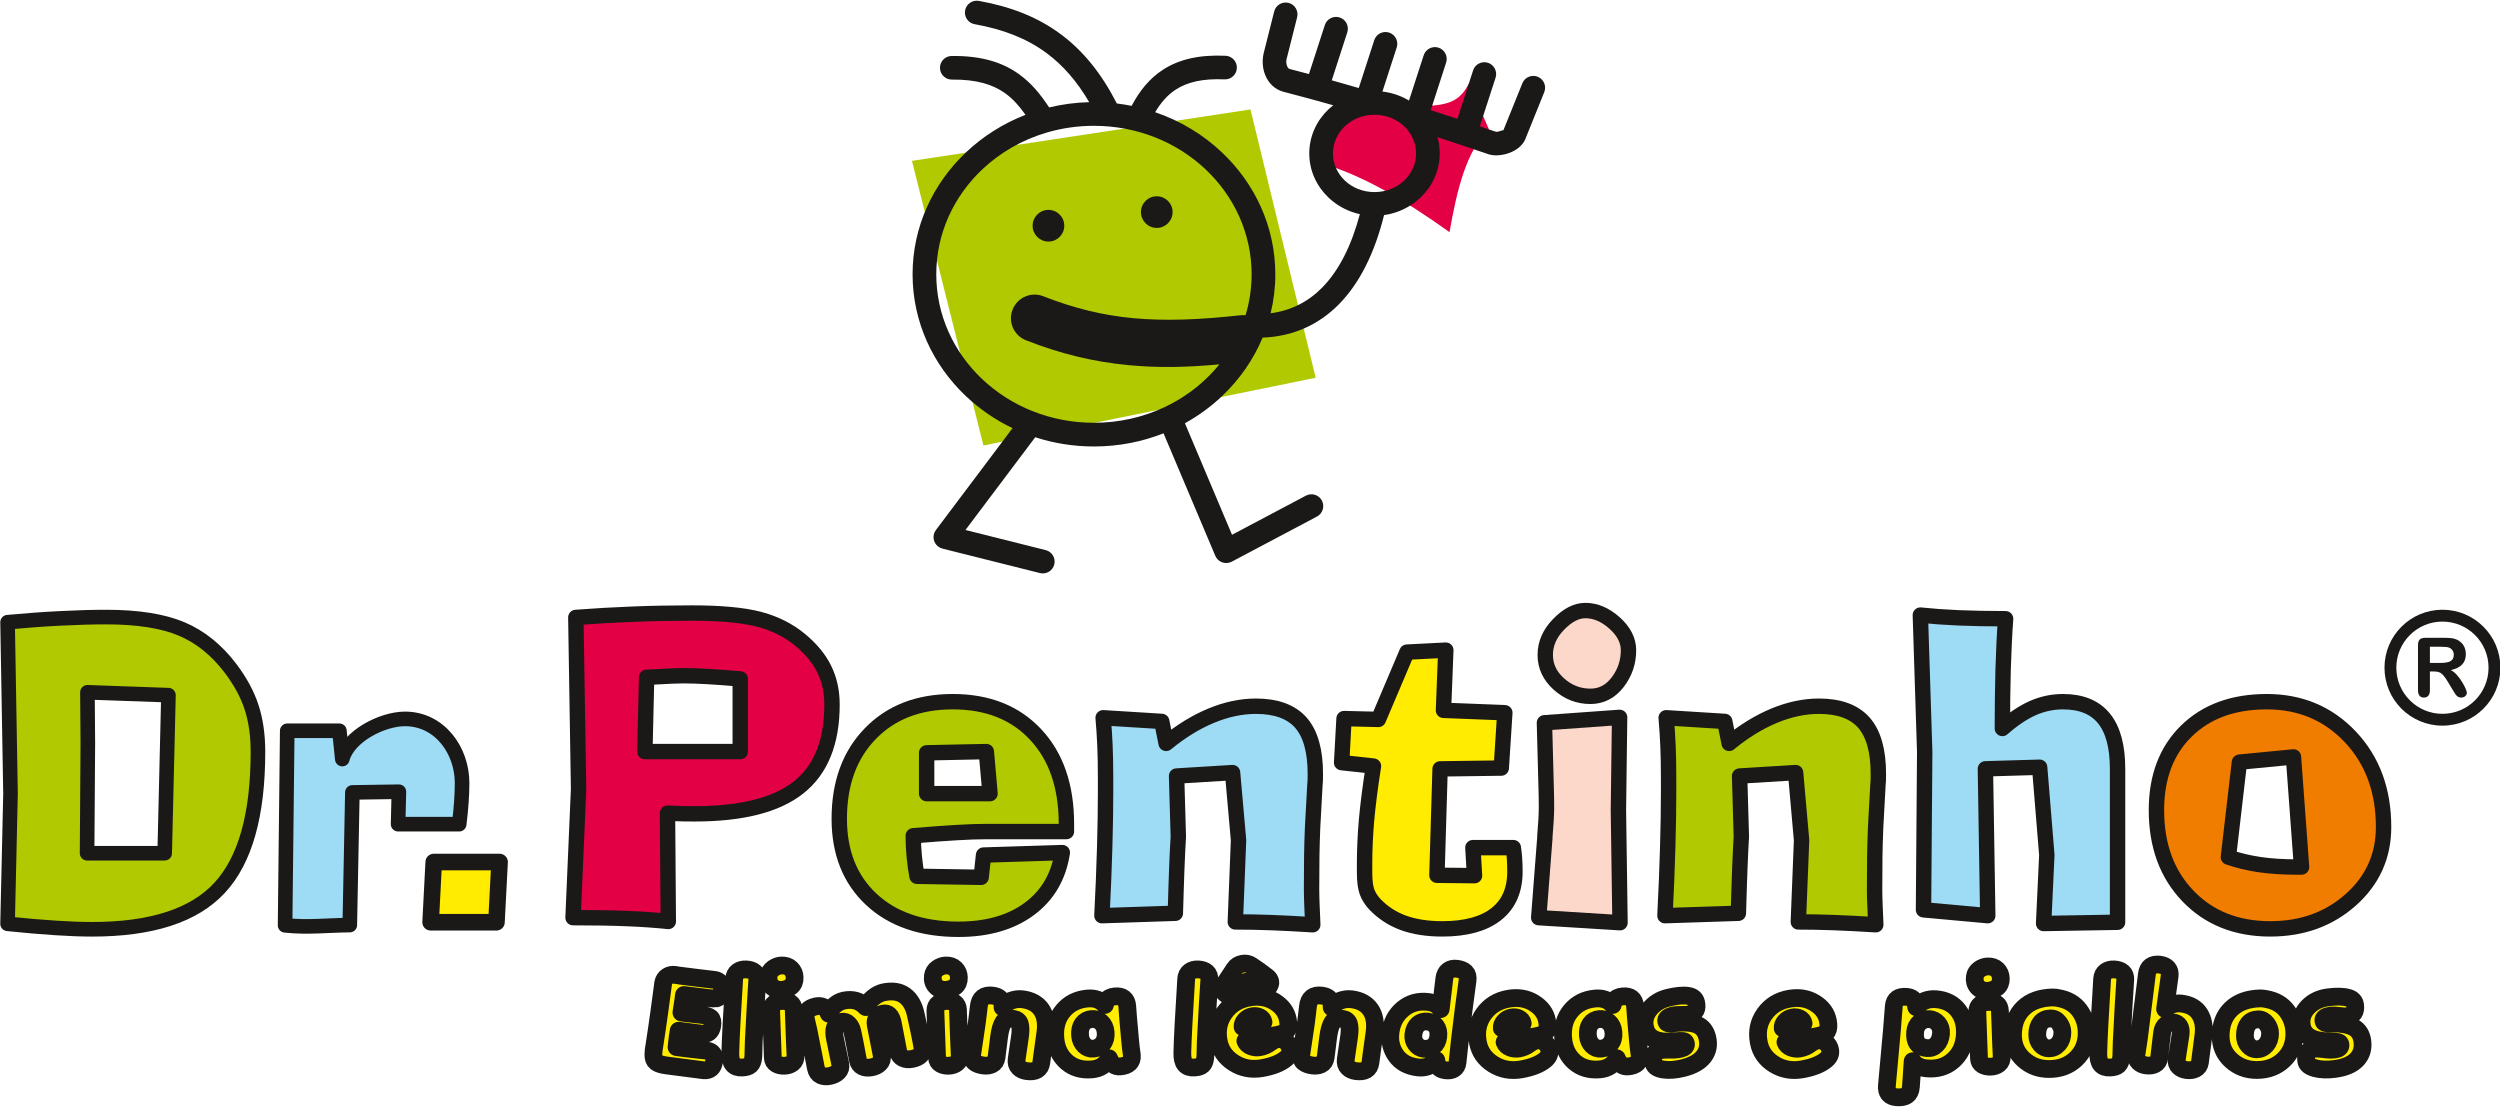 <?xml version="1.0" encoding="UTF-8"?>
<svg xmlns="http://www.w3.org/2000/svg" xmlns:xlink="http://www.w3.org/1999/xlink" width="407.5pt" height="180.4pt" viewBox="0 0 407.5 180.4" version="1.1">
<defs>
<clipPath id="clip1">
  <path d="M 105 155 L 387 155 L 387 180.398 L 105 180.398 Z M 105 155 "/>
</clipPath>
<clipPath id="clip2">
  <path d="M 388 99 L 407.5 99 L 407.5 119 L 388 119 Z M 388 99 "/>
</clipPath>
</defs>
<g id="surface1">
<path style=" stroke:none;fill-rule:evenodd;fill:rgb(89.452%,0%,26.66%);fill-opacity:1;" d="M 215.172 26.551 C 222.055 28.516 228.977 32.621 236.273 37.844 C 237.484 30.91 239.039 24.473 242.707 21.098 C 241.613 18.605 240.516 16.113 239.422 13.621 C 238.039 16.316 236.426 17.051 232.695 17.277 C 227.246 18.195 221.898 18.527 216.449 19.449 C 216.109 21.629 215.512 24.371 215.172 26.551 Z M 215.172 26.551 "/>
<path style=" stroke:none;fill-rule:evenodd;fill:rgb(69.334%,78.906%,0%);fill-opacity:1;" d="M 203.828 17.84 L 148.648 26.219 L 160.297 72.613 L 214.457 61.574 Z M 203.828 17.84 "/>
<path style="fill-rule:evenodd;fill:rgb(69.334%,78.906%,0%);fill-opacity:1;stroke-width:23.785;stroke-linecap:round;stroke-linejoin:round;stroke:rgb(10.594%,9.813%,9.424%);stroke-opacity:1;stroke-miterlimit:4;" d="M 141.953 413.258 L 268.438 413.258 L 274.57 670.875 L 142.539 675.562 L 143.164 592.242 Z M 17.148 510.523 L 12.344 789.82 C 43.672 792.672 72.812 794.859 99.531 796.109 C 126.367 797.477 150.898 798.18 173.281 798.18 C 224.727 798.18 265.625 791.656 296.172 778.766 C 326.602 765.875 353.164 744.391 375.742 714.625 C 391.641 693.609 403.086 672.594 410 651.383 C 416.953 630.25 420.469 605.953 420.469 578.531 C 420.469 475.68 399.648 401.852 357.969 356.852 C 316.289 311.773 247.031 289.273 150.391 289.273 C 132.891 289.273 113.125 289.977 90.898 291.461 C 68.711 292.828 42.578 295.094 12.344 298.18 Z M 17.148 510.523 " transform="matrix(0.1,0,0,-0.1,0,180.4)"/>
<path style="fill-rule:evenodd;fill:rgb(61.914%,85.938%,95.702%);fill-opacity:1;stroke-width:23.791;stroke-linecap:round;stroke-linejoin:round;stroke:rgb(10.594%,9.813%,9.424%);stroke-opacity:1;stroke-miterlimit:4;" d="M 464.688 295.719 L 468.203 612.828 L 553.203 612.828 L 557.93 566.734 C 567.539 603.961 622.969 632.203 660.117 632.203 C 716.406 632.203 753.203 581.188 753.203 527.711 C 753.203 517.75 752.773 507.164 751.992 496.188 C 751.172 485.133 750.078 473.258 748.477 460.562 L 648.906 460.562 L 650.195 513.492 L 574.375 512.359 L 570.156 296.109 C 533.086 295.836 501.328 291.734 464.688 295.719 Z M 464.688 295.719 " transform="matrix(0.1,0,0,-0.1,0,180.4)"/>
<path style="fill-rule:evenodd;fill:rgb(89.452%,0%,26.66%);fill-opacity:1;stroke-width:25.091;stroke-linecap:round;stroke-linejoin:round;stroke:rgb(10.594%,9.813%,9.424%);stroke-opacity:1;stroke-miterlimit:4;" d="M 1051.133 578.922 L 1206.602 578.922 L 1206.602 697.32 C 1186.719 699.117 1169.18 700.367 1153.906 701.266 C 1138.75 702.164 1125.117 702.594 1113.047 702.594 C 1104.258 702.594 1088.555 701.93 1065.82 700.602 C 1060.586 700.25 1056.523 700.016 1053.984 700.016 Z M 943.086 517.906 L 938.594 797.594 C 969.648 799.938 1000.938 801.734 1032.578 802.945 C 1064.18 804.195 1096.133 804.742 1128.203 804.742 C 1174.531 804.742 1210.664 801.383 1236.602 794.781 C 1262.5 788.062 1285 776.852 1304.102 761.07 C 1321.914 746.383 1334.961 730.602 1343.438 713.453 C 1351.875 696.422 1356.172 677.164 1356.172 655.68 C 1356.172 594.391 1338.047 549.352 1301.797 520.602 C 1265.586 491.812 1209.023 477.477 1132.07 477.477 C 1127.109 477.477 1121.719 477.477 1115.898 477.555 C 1109.961 477.672 1100.664 478.023 1088.008 478.453 L 1089.336 302.047 C 1069.258 304.195 1046.719 305.758 1021.797 306.734 C 996.992 307.75 967.695 308.219 934.062 308.219 Z M 943.086 517.906 " transform="matrix(0.1,0,0,-0.1,0,180.4)"/>
<path style="fill-rule:evenodd;fill:rgb(69.334%,78.906%,0%);fill-opacity:1;stroke-width:25.091;stroke-linecap:round;stroke-linejoin:round;stroke:rgb(10.594%,9.813%,9.424%);stroke-opacity:1;stroke-miterlimit:4;" d="M 1510.43 510.406 L 1613.75 510.406 L 1607.734 578.922 L 1510.43 576.93 Z M 1603.203 410.25 L 1731.562 414.273 C 1725.547 375.094 1707.617 344.508 1677.773 322.438 C 1648.008 300.367 1609.492 289.273 1562.383 289.273 C 1502.539 289.273 1455.078 305.523 1420.273 338.023 C 1385.469 370.484 1368.008 414.273 1368.008 469.391 C 1368.008 527.086 1384.805 573.336 1418.516 608.062 C 1452.227 642.906 1497.031 660.25 1553.047 660.25 C 1609.805 660.25 1654.922 642.32 1688.203 606.617 C 1721.602 570.875 1738.281 522.281 1738.281 460.758 L 1738.281 448.57 L 1607.07 448.57 C 1593.789 448.57 1577.852 447.984 1559.414 446.891 C 1540.859 445.875 1517.227 444.078 1488.594 441.734 C 1488.594 430.406 1489.141 419.195 1490.234 408.141 C 1491.211 397.164 1492.773 386.266 1494.727 375.641 L 1599.258 373.961 Z M 1603.203 410.25 " transform="matrix(0.1,0,0,-0.1,0,180.4)"/>
<path style="fill-rule:evenodd;fill:rgb(61.914%,85.938%,95.702%);fill-opacity:1;stroke-width:25.091;stroke-linecap:round;stroke-linejoin:round;stroke:rgb(10.594%,9.813%,9.424%);stroke-opacity:1;stroke-miterlimit:4;" d="M 1920.664 440.367 C 1919.766 426.148 1919.023 409.469 1918.242 390.328 C 1917.461 371.148 1916.719 346.188 1915.82 315.367 L 1796.133 311.461 C 1798.125 350.562 1799.648 387.516 1800.625 422.359 C 1801.641 457.086 1802.07 487.086 1802.07 512.164 L 1802.07 536.5 C 1802.07 555.523 1801.758 572.789 1801.094 588.336 C 1800.43 603.922 1799.453 619.156 1798.125 634.039 L 1893.633 628.102 L 1900.781 592.281 C 1925.156 612.32 1949.766 627.32 1974.453 637.516 C 1999.062 647.711 2023.32 652.867 2047.148 652.867 C 2080.195 652.867 2104.57 643.922 2120.391 626.109 C 2136.094 608.18 2143.984 580.406 2143.984 542.75 C 2143.984 537.945 2143.984 534.234 2143.867 531.891 C 2143.789 529.43 2143.555 527.086 2143.32 524.625 L 2139.492 454.508 C 2138.828 438.688 2138.398 423.258 2138.164 408.023 C 2137.969 392.906 2137.852 375.211 2137.852 355.016 C 2137.852 346.5 2138.086 337.32 2138.516 327.477 C 2138.945 317.633 2139.375 307.438 2139.805 296.656 C 2115.43 298.258 2092.93 299.352 2072.5 300.133 C 2052.07 300.914 2032.422 301.266 2013.555 301.266 L 2018.828 434.43 L 2009.062 544.664 L 1917.812 539.078 Z M 1920.664 440.367 " transform="matrix(0.1,0,0,-0.1,0,180.4)"/>
<path style="fill-rule:evenodd;fill:rgb(100%,92.577%,0%);fill-opacity:1;stroke-width:25.091;stroke-linecap:round;stroke-linejoin:round;stroke:rgb(10.594%,9.813%,9.424%);stroke-opacity:1;stroke-miterlimit:4;" d="M 2186.836 560.914 L 2190.781 632.711 L 2246.758 631.344 L 2293.32 741.031 L 2356.68 744.273 L 2352.852 646.148 L 2452.891 642.242 L 2447.07 552.047 L 2347.344 550.719 L 2342.188 377.32 L 2403.477 376.656 L 2400.82 422.359 L 2466.719 422.359 C 2467.578 416.617 2468.242 410.602 2468.672 404.195 C 2469.141 397.711 2469.336 390.758 2469.336 383.375 C 2469.336 353.219 2459.258 330.055 2438.945 314.039 C 2418.711 298.023 2389.414 289.938 2350.977 289.938 C 2326.367 289.938 2304.961 293.297 2286.953 299.938 C 2268.945 306.656 2253.672 316.734 2240.938 330.172 C 2235.039 336.539 2230.742 343.258 2228.125 350.562 C 2225.586 357.711 2224.258 368.141 2224.258 381.93 L 2224.258 396.031 C 2224.258 419 2225.352 442.75 2227.461 467.164 C 2229.648 491.578 2233.359 520.914 2238.75 555.289 Z M 2186.836 560.914 " transform="matrix(0.1,0,0,-0.1,0,180.4)"/>
<path style="fill-rule:evenodd;fill:rgb(98.827%,84.764%,79.297%);fill-opacity:1;stroke-width:25.091;stroke-linecap:round;stroke-linejoin:round;stroke:rgb(10.594%,9.813%,9.424%);stroke-opacity:1;stroke-miterlimit:4;" d="M 2592.422 669 C 2572.891 669 2555.742 675.719 2540.938 689.039 C 2526.094 702.359 2518.75 718.18 2518.75 736.539 C 2518.75 754.781 2526.016 771.383 2540.508 786.266 C 2555 801.266 2569.492 808.805 2584.102 808.805 C 2600.781 808.805 2616.68 801.969 2631.836 788.414 C 2646.914 774.859 2654.453 760.055 2654.453 744.156 C 2654.453 724.664 2648.555 707.32 2636.797 691.969 C 2624.922 676.617 2610.234 669 2592.422 669 Z M 2508.086 308.219 L 2518.086 437.789 L 2518.086 439.82 C 2519.844 460.758 2520.742 476.773 2520.742 487.633 C 2520.742 492.242 2520.742 497.945 2520.625 504.547 C 2520.508 511.305 2520.273 518.57 2520.078 526.422 L 2517.422 625.875 L 2639.961 634.703 L 2638.008 483.492 L 2640.625 300.016 Z M 2508.086 308.219 " transform="matrix(0.1,0,0,-0.1,0,180.4)"/>
<path style="fill-rule:evenodd;fill:rgb(69.334%,78.906%,0%);fill-opacity:1;stroke-width:25.091;stroke-linecap:round;stroke-linejoin:round;stroke:rgb(10.594%,9.813%,9.424%);stroke-opacity:1;stroke-miterlimit:4;" d="M 2838.398 440.367 C 2837.5 426.148 2836.758 409.469 2835.977 390.328 C 2835.195 371.148 2834.453 346.188 2833.555 315.367 L 2713.867 311.461 C 2715.859 350.562 2717.383 387.516 2718.359 422.359 C 2719.375 457.086 2719.805 487.086 2719.805 512.164 L 2719.805 536.5 C 2719.805 555.523 2719.492 572.789 2718.828 588.336 C 2718.164 603.922 2717.148 619.156 2715.859 634.039 L 2811.367 628.102 L 2818.516 592.281 C 2842.891 612.32 2867.5 627.32 2892.188 637.516 C 2916.797 647.711 2941.055 652.867 2964.883 652.867 C 2997.93 652.867 3022.305 643.922 3038.125 626.109 C 3053.828 608.18 3061.719 580.406 3061.719 542.75 C 3061.719 537.945 3061.719 534.234 3061.602 531.891 C 3061.523 529.43 3061.289 527.086 3061.055 524.625 L 3057.227 454.508 C 3056.562 438.688 3056.133 423.258 3055.898 408.023 C 3055.703 392.906 3055.586 375.211 3055.586 355.016 C 3055.586 346.5 3055.781 337.32 3056.25 327.477 C 3056.68 317.633 3057.109 307.438 3057.539 296.656 C 3033.164 298.258 3010.664 299.352 2990.234 300.133 C 2969.805 300.914 2950.156 301.266 2931.289 301.266 L 2936.562 434.43 L 2926.797 544.664 L 2835.547 539.078 Z M 2838.398 440.367 " transform="matrix(0.1,0,0,-0.1,0,180.4)"/>
<path style="fill-rule:evenodd;fill:rgb(61.914%,85.938%,95.702%);fill-opacity:1;stroke-width:25.091;stroke-linecap:round;stroke-linejoin:round;stroke:rgb(10.594%,9.813%,9.424%);stroke-opacity:1;stroke-miterlimit:4;" d="M 3135.312 320.992 L 3137.266 578.258 L 3130.156 801.383 C 3149.258 799.391 3170 797.906 3192.383 796.93 C 3214.805 796.031 3240.391 795.445 3269.141 795.445 C 3267.266 770.133 3265.977 742.359 3265.078 712.438 C 3264.336 682.438 3263.867 650.523 3263.867 616.578 C 3281.445 631.93 3298.008 643.023 3313.711 649.938 C 3329.336 656.773 3345.664 660.25 3362.578 660.25 C 3392.344 660.25 3414.648 651.188 3429.453 632.945 C 3444.297 614.664 3451.641 587.242 3451.641 550.836 L 3451.641 300.719 L 3331.094 298.688 L 3336.328 410.25 L 3324.609 553.414 L 3236.211 550.836 L 3240.039 311.461 Z M 3135.312 320.992 " transform="matrix(0.1,0,0,-0.1,0,180.4)"/>
<path style="fill-rule:evenodd;fill:rgb(94.139%,48.631%,0%);fill-opacity:1;stroke-width:25.091;stroke-linecap:round;stroke-linejoin:round;stroke:rgb(10.594%,9.813%,9.424%);stroke-opacity:1;stroke-miterlimit:4;" d="M 3738.32 570.211 L 3650.273 561.695 L 3632.266 406.891 C 3648.086 401.422 3665.117 397.359 3683.203 394.664 C 3701.328 392.086 3721.211 390.758 3742.852 390.758 L 3751.523 390.758 Z M 3694.844 660.25 C 3749.531 660.25 3794.883 641.109 3831.016 602.906 C 3867.148 564.586 3885.234 515.641 3885.234 455.953 C 3885.234 408.688 3867.461 369.273 3831.992 337.555 C 3796.523 305.875 3752.734 289.938 3700.547 289.938 C 3645.43 289.938 3600.742 307.75 3566.484 343.375 C 3532.109 379.117 3515 425.719 3515 483.492 C 3515 537.477 3531.25 580.406 3563.75 612.32 C 3596.25 644.234 3639.961 660.25 3694.844 660.25 Z M 3694.844 660.25 " transform="matrix(0.1,0,0,-0.1,0,180.4)"/>
<path style=" stroke:none;fill-rule:evenodd;fill:rgb(10.594%,9.813%,9.424%);fill-opacity:1;" d="M 182.043 16.867 C 182.859 16.965 183.664 17.094 184.457 17.254 C 185.766 14.77 187.379 12.785 189.559 11.367 C 192.133 9.699 195.402 8.891 199.77 9.09 C 200.832 9.137 201.656 10.035 201.609 11.098 C 201.562 12.16 200.664 12.984 199.602 12.938 C 196.09 12.777 193.555 13.367 191.656 14.598 C 190.301 15.477 189.219 16.723 188.293 18.289 C 192.418 19.695 196.125 21.953 199.172 24.836 C 204.551 29.922 207.875 36.949 207.875 44.711 C 207.875 46.895 207.613 49.023 207.113 51.062 C 210.426 50.629 213.227 49.203 215.516 46.875 C 218.23 44.117 220.281 40.078 221.656 34.914 C 219.703 34.48 217.953 33.531 216.57 32.227 C 214.621 30.379 213.41 27.828 213.41 25.008 C 213.41 22.191 214.621 19.641 216.57 17.793 C 216.809 17.57 217.055 17.359 217.309 17.156 C 214.688 16.414 212.035 15.691 209.348 14.996 L 209.219 14.965 C 207.727 14.566 206.742 13.504 206.223 12.215 C 205.781 11.113 205.707 9.82 205.977 8.684 L 206.004 8.566 L 207.691 1.875 C 207.949 0.84 208.996 0.211 210.031 0.469 C 211.062 0.727 211.691 1.773 211.434 2.809 L 209.746 9.5 L 209.711 9.613 C 209.629 9.996 209.656 10.422 209.801 10.781 C 209.891 11.012 210.031 11.191 210.215 11.238 L 210.32 11.27 C 211.34 11.535 212.352 11.801 213.359 12.07 L 215.945 4.09 C 216.27 3.078 217.352 2.523 218.367 2.848 C 219.379 3.172 219.934 4.258 219.609 5.27 L 217.078 13.09 C 218.555 13.504 220.02 13.922 221.477 14.348 L 224 6.555 C 224.324 5.543 225.41 4.984 226.422 5.309 C 227.434 5.633 227.992 6.719 227.668 7.73 L 225.336 14.922 C 226.91 15.105 228.383 15.621 229.668 16.391 L 232.059 9.016 C 232.383 8.004 233.465 7.445 234.48 7.77 C 235.492 8.098 236.047 9.18 235.723 10.191 L 233.211 17.957 C 234.668 18.422 236.113 18.895 237.559 19.371 L 240.113 11.477 C 240.438 10.465 241.523 9.91 242.535 10.234 C 243.547 10.559 244.105 11.645 243.781 12.656 L 241.211 20.59 C 242.086 20.887 242.957 21.18 243.828 21.477 C 244.027 21.508 244.371 21.434 244.723 21.297 C 244.93 21.215 245.039 21.258 245.059 21.215 L 245.098 21.121 L 248.141 13.582 C 248.535 12.594 249.656 12.113 250.645 12.508 C 251.633 12.906 252.109 14.027 251.715 15.016 L 248.672 22.562 L 248.633 22.664 C 248.215 23.691 247.227 24.457 246.129 24.887 C 245.086 25.297 243.828 25.438 242.891 25.215 C 242.82 25.203 242.75 25.184 242.676 25.156 C 239.887 24.207 237.102 23.273 234.312 22.363 C 234.555 23.207 234.68 24.094 234.68 25.008 C 234.68 27.828 233.473 30.379 231.52 32.227 C 229.945 33.715 227.891 34.742 225.602 35.062 C 224.059 41.273 221.609 46.176 218.262 49.578 C 214.938 52.953 210.781 54.836 205.805 55.035 C 204.297 58.645 202.023 61.887 199.172 64.586 C 197.375 66.285 195.348 67.77 193.141 68.988 L 200.82 87.168 L 212.867 80.789 C 213.809 80.293 214.977 80.656 215.469 81.598 C 215.965 82.539 215.605 83.703 214.664 84.199 L 200.766 91.559 L 200.766 91.555 C 200.715 91.578 200.668 91.605 200.613 91.625 C 199.637 92.039 198.508 91.578 198.094 90.598 L 189.656 70.629 C 186.164 72.012 182.332 72.777 178.312 72.777 C 174.965 72.777 171.746 72.246 168.742 71.27 L 168.734 71.281 L 157.371 86.387 L 170.445 89.668 C 171.48 89.926 172.109 90.973 171.848 92.008 C 171.59 93.039 170.543 93.668 169.512 93.41 L 153.621 89.426 L 153.621 89.418 C 153.379 89.359 153.145 89.25 152.934 89.094 C 152.082 88.453 151.91 87.25 152.551 86.398 L 165.043 69.789 C 162.227 68.441 159.668 66.68 157.457 64.586 C 152.078 59.5 148.75 52.473 148.75 44.711 C 148.75 36.949 152.078 29.922 157.457 24.836 C 160.211 22.227 163.504 20.133 167.16 18.715 C 166.18 17.34 165.117 16.105 163.793 15.164 C 161.844 13.789 159.191 12.926 155.16 12.973 C 154.098 12.984 153.227 12.133 153.215 11.07 C 153.203 10.008 154.055 9.137 155.117 9.125 C 160.066 9.066 163.438 10.207 166.008 12.027 C 168.16 13.551 169.648 15.457 171.012 17.512 C 173.105 17.004 175.293 16.707 177.539 16.652 C 175.539 13.234 173.258 10.641 170.641 8.691 C 167.348 6.234 163.457 4.766 158.879 3.945 C 157.828 3.766 157.125 2.766 157.309 1.715 C 157.492 0.664 158.492 -0.039 159.543 0.145 C 164.699 1.066 169.117 2.754 172.934 5.598 C 176.516 8.266 179.516 11.914 182.043 16.867 Z M 188.551 31.992 C 189.977 31.992 191.133 33.145 191.133 34.57 C 191.133 35.996 189.977 37.152 188.551 37.152 C 187.125 37.152 185.973 35.996 185.973 34.57 C 185.973 33.145 187.125 31.992 188.551 31.992 Z M 170.898 34.211 C 172.324 34.211 173.477 35.367 173.477 36.793 C 173.477 38.219 172.324 39.375 170.898 39.375 C 169.473 39.375 168.316 38.219 168.316 36.793 C 168.316 35.367 169.473 34.211 170.898 34.211 Z M 189.746 66.402 C 189.801 66.367 189.863 66.34 189.926 66.312 L 189.949 66.305 C 192.395 65.133 194.617 63.605 196.531 61.793 C 197.328 61.043 198.07 60.238 198.758 59.391 C 193.219 59.898 188.824 59.973 184.039 59.527 C 178.23 58.98 172.891 57.684 167.238 55.465 C 165.254 54.691 164.273 52.453 165.051 50.473 C 165.824 48.488 168.059 47.508 170.043 48.285 C 175.051 50.246 179.719 51.395 184.73 51.863 C 189.844 52.34 195.426 52.133 202.16 51.391 C 202.445 51.359 202.738 51.348 203.027 51.383 C 203.668 49.262 204.012 47.023 204.012 44.711 C 204.012 38.039 201.152 32 196.531 27.625 C 191.883 23.227 185.441 20.508 178.312 20.508 C 175.684 20.508 173.148 20.879 170.762 21.566 C 170.711 21.582 170.664 21.598 170.613 21.609 C 166.59 22.793 162.996 24.883 160.094 27.625 C 155.473 32 152.613 38.039 152.613 44.711 C 152.613 51.383 155.473 57.422 160.094 61.793 C 164.746 66.195 171.188 68.914 178.312 68.914 C 182.422 68.914 186.305 68.008 189.746 66.402 Z M 228.879 20.582 C 227.656 19.426 225.945 18.707 224.047 18.707 C 222.145 18.707 220.438 19.426 219.211 20.582 C 218.016 21.715 217.273 23.281 217.273 25.008 C 217.273 26.738 218.016 28.301 219.211 29.434 C 220.438 30.594 222.145 31.309 224.047 31.309 C 225.945 31.309 227.656 30.594 228.879 29.434 C 230.078 28.301 230.816 26.738 230.816 25.008 C 230.816 23.281 230.078 21.715 228.879 20.582 Z M 228.879 20.582 "/>
<path style="fill-rule:evenodd;fill:rgb(100%,92.577%,0%);fill-opacity:1;stroke-width:27.047;stroke-linecap:round;stroke-linejoin:round;stroke:rgb(10.594%,9.813%,9.424%);stroke-opacity:1;stroke-miterlimit:4;" d="M 701.914 300.758 L 809.219 300.758 L 814.297 398.883 L 706.992 398.883 Z M 701.914 300.758 " transform="matrix(0.1,0,0,-0.1,0,180.4)"/>
<path style=" stroke:none;fill-rule:evenodd;fill:rgb(100%,92.577%,0%);fill-opacity:1;" d="M 108.105 160.211 C 108.039 160.742 107.934 161.527 107.789 162.57 C 107.648 163.609 107.543 164.395 107.473 164.926 C 107.375 165.688 107.246 166.586 107.09 167.617 C 106.934 168.648 106.805 169.492 106.707 170.152 C 106.605 170.809 106.551 171.168 106.543 171.227 C 106.523 171.398 106.508 171.613 106.504 171.875 C 106.488 172.457 106.637 172.875 106.953 173.129 C 107.273 173.383 107.848 173.562 108.68 173.672 L 114.734 174.457 C 115.703 174.523 116.254 174.043 116.391 173.008 C 116.527 171.961 116.141 171.375 115.238 171.258 C 115.066 171.238 114.531 171.184 113.637 171.094 C 112.199 170.938 111.074 170.797 110.273 170.68 C 110.297 170.508 110.328 170.234 110.367 169.859 C 110.41 169.484 110.441 169.211 110.465 169.039 C 110.527 168.566 110.578 168.223 110.621 168.008 L 114.41 168.5 C 115.375 168.625 115.934 168.195 116.09 167.207 C 116.191 166.562 116.105 166.129 115.832 165.902 C 115.562 165.68 115.113 165.523 114.48 165.441 C 114.324 165.422 113.875 165.371 113.141 165.293 C 112.406 165.211 111.883 165.148 111.566 165.109 L 111.07 165.043 L 111.074 165.023 L 111.367 163.109 L 111.488 162.184 L 112.047 162.258 C 114.961 162.637 116.496 162.805 116.648 162.766 C 117.262 162.656 117.609 162.16 117.695 161.281 C 117.73 160.891 117.641 160.547 117.422 160.25 C 117.207 159.953 116.883 159.773 116.453 159.719 C 116.32 159.703 116.051 159.672 115.641 159.625 C 115.23 159.578 114.613 159.504 113.785 159.406 C 112.961 159.305 111.973 159.18 110.824 159.031 C 110.738 159.004 110.48 158.965 110.051 158.91 C 109.562 158.844 109.137 158.93 108.781 159.16 C 108.422 159.391 108.195 159.742 108.105 160.211 Z M 342.648 159.547 C 342.285 165.312 342.074 169.297 342.023 171.5 C 341.988 172.441 342.137 173.102 342.461 173.488 C 342.789 173.871 343.281 174.043 343.945 174.004 C 344.582 173.977 345.027 173.84 345.281 173.598 C 345.535 173.352 345.691 172.961 345.75 172.418 C 345.777 172.152 345.793 171.738 345.801 171.172 C 345.809 170.605 345.816 170.191 345.832 169.93 C 346.059 165.406 346.254 162.012 346.414 159.738 C 346.457 159.199 346.316 158.781 345.992 158.492 C 345.668 158.203 345.207 158.047 344.602 158.016 C 344.062 157.988 343.609 158.105 343.25 158.367 C 342.891 158.625 342.691 159.02 342.648 159.547 Z M 322.305 164.895 L 322.578 172.57 C 322.594 173.02 322.785 173.348 323.148 173.566 C 323.516 173.785 323.957 173.887 324.48 173.867 C 325.016 173.848 325.457 173.699 325.805 173.418 C 326.152 173.137 326.309 172.738 326.273 172.215 L 326.16 169.652 L 326.074 167.184 L 325.984 164.719 C 325.934 163.738 325.285 163.27 324.035 163.312 C 323.574 163.332 323.172 163.469 322.82 163.727 C 322.473 163.984 322.301 164.375 322.305 164.895 Z M 323.926 161.508 C 324.582 161.484 325.117 161.297 325.539 160.949 C 325.957 160.598 326.156 160.102 326.133 159.465 C 326.113 158.898 325.914 158.43 325.535 158.055 C 325.156 157.68 324.641 157.508 323.988 157.531 C 323.523 157.547 323.082 157.703 322.652 158 C 322.223 158.301 321.973 158.703 321.902 159.211 C 321.805 159.871 321.957 160.426 322.352 160.871 C 322.746 161.32 323.273 161.531 323.926 161.508 Z M 291.027 169.871 C 291.941 169.711 292.797 169.555 293.598 169.398 C 294.398 169.238 295.016 169.121 295.457 169.035 C 295.895 168.949 296.172 168.895 296.289 168.875 C 297.098 168.715 297.613 168.457 297.836 168.098 C 298.055 167.734 298.094 167.172 297.949 166.402 C 297.723 165.203 297.016 164.23 295.816 163.492 C 294.621 162.75 293.238 162.52 291.664 162.793 C 289.938 163.098 288.594 163.918 287.633 165.262 C 286.668 166.605 286.352 168.148 286.68 169.891 C 286.965 171.41 287.789 172.602 289.156 173.461 C 290.523 174.32 292.047 174.602 293.719 174.309 C 295.461 174.004 296.773 173.484 297.648 172.754 C 298.207 172.289 298.43 171.758 298.316 171.148 C 298.223 170.652 297.98 170.246 297.59 169.938 C 297.199 169.625 296.777 169.508 296.32 169.59 C 295.898 169.664 295.488 169.852 295.09 170.152 C 294.602 170.535 294.02 170.785 293.344 170.906 C 292.887 170.984 292.426 170.938 291.965 170.762 C 291.504 170.586 291.191 170.289 291.027 169.871 Z M 292.184 165.852 C 292.625 165.773 293.02 165.824 293.367 166.004 C 293.715 166.184 293.922 166.449 293.988 166.801 C 294.004 166.879 293.91 166.938 293.707 166.973 C 291.684 167.379 290.641 167.586 290.574 167.598 C 290.539 167.223 290.676 166.859 290.984 166.508 C 291.293 166.156 291.695 165.938 292.184 165.852 Z M 266.652 165.852 L 266.512 163.977 C 266.41 162.828 265.742 162.305 264.512 162.414 C 263.828 162.473 263.359 162.719 263.105 163.148 C 262.992 163.34 262.914 163.559 262.871 163.809 C 262.195 163 261.25 162.652 260.031 162.758 C 258.363 162.906 257.035 163.574 256.047 164.766 C 255.055 165.953 254.641 167.457 254.801 169.273 C 254.941 170.875 255.559 172.152 256.645 173.102 C 257.734 174.051 259.105 174.453 260.758 174.309 C 262.07 174.191 262.996 173.59 263.539 172.496 C 263.918 173.457 264.527 173.902 265.371 173.828 C 266.73 173.707 267.363 173.098 267.266 171.996 C 267.145 171.172 267.047 170.348 266.973 169.523 Z M 258.828 168.82 C 258.758 168.023 258.895 167.387 259.234 166.91 C 259.578 166.43 260.062 166.164 260.695 166.105 C 261.277 166.055 261.793 166.223 262.234 166.609 C 262.676 166.992 262.93 167.551 262.992 168.281 C 263.059 169.027 262.898 169.641 262.508 170.125 C 262.117 170.605 261.613 170.875 261 170.93 C 260.43 170.98 259.941 170.805 259.531 170.398 C 259.121 169.992 258.887 169.469 258.828 168.82 Z M 245.246 169.871 C 246.16 169.711 247.016 169.555 247.816 169.398 C 248.617 169.238 249.234 169.121 249.676 169.035 C 250.113 168.949 250.391 168.895 250.508 168.875 C 251.32 168.715 251.832 168.457 252.055 168.098 C 252.273 167.734 252.312 167.172 252.168 166.402 C 251.941 165.203 251.234 164.23 250.035 163.492 C 248.84 162.75 247.457 162.52 245.883 162.793 C 244.156 163.098 242.812 163.918 241.852 165.262 C 240.891 166.605 240.57 168.148 240.898 169.891 C 241.184 171.41 242.012 172.602 243.375 173.461 C 244.742 174.32 246.266 174.602 247.938 174.309 C 249.68 174.004 250.992 173.484 251.867 172.754 C 252.426 172.289 252.648 171.758 252.535 171.148 C 252.441 170.652 252.199 170.246 251.809 169.938 C 251.418 169.625 250.996 169.508 250.539 169.59 C 250.117 169.664 249.707 169.852 249.309 170.152 C 248.82 170.535 248.238 170.785 247.562 170.906 C 247.105 170.984 246.645 170.938 246.184 170.762 C 245.723 170.586 245.41 170.289 245.246 169.871 Z M 246.402 165.852 C 246.844 165.773 247.238 165.824 247.586 166.004 C 247.934 166.184 248.141 166.449 248.207 166.801 C 248.223 166.879 248.129 166.938 247.926 166.973 C 245.902 167.379 244.859 167.586 244.793 167.598 C 244.758 167.223 244.895 166.859 245.203 166.508 C 245.512 166.156 245.914 165.938 246.402 165.852 Z M 213.043 165.363 C 212.953 166.188 212.793 167.332 212.566 168.793 C 212.34 170.258 212.191 171.246 212.125 171.766 C 212.039 172.395 212.16 172.848 212.484 173.129 C 212.809 173.41 213.301 173.594 213.961 173.68 C 214.48 173.75 214.941 173.684 215.355 173.484 C 215.766 173.285 216.008 172.91 216.082 172.363 L 216.496 169.043 C 216.648 167.883 216.891 167.07 217.215 166.602 C 217.539 166.137 218.086 165.965 218.859 166.082 C 219.422 166.172 219.766 166.457 219.891 166.934 C 220.016 167.41 220.023 168.059 219.914 168.883 C 219.859 169.301 219.766 169.957 219.629 170.852 C 219.496 171.742 219.406 172.359 219.359 172.695 C 219.289 173.246 219.41 173.68 219.73 174 C 220.047 174.324 220.48 174.52 221.031 174.594 C 222.449 174.781 223.234 174.316 223.379 173.203 L 223.633 171.293 C 223.688 170.875 223.758 170.371 223.844 169.781 C 223.93 169.195 224 168.715 224.047 168.344 C 224.258 166.766 224.039 165.504 223.391 164.566 C 222.742 163.625 221.727 163.066 220.34 162.883 C 219.711 162.797 219.078 162.879 218.438 163.121 C 217.797 163.367 217.34 163.723 217.062 164.195 L 217.051 163.75 C 217.012 162.91 216.48 162.418 215.445 162.281 C 214.094 162.105 213.34 162.695 213.195 164.055 Z M 193.352 159.547 C 192.984 165.312 192.777 169.297 192.723 171.5 C 192.691 172.441 192.836 173.102 193.164 173.488 C 193.488 173.871 193.984 174.043 194.648 174.004 C 195.281 173.977 195.727 173.84 195.984 173.598 C 196.238 173.352 196.395 172.961 196.449 172.418 C 196.48 172.152 196.496 171.738 196.504 171.172 C 196.512 170.605 196.52 170.191 196.531 169.93 C 196.762 165.406 196.957 162.012 197.117 159.738 C 197.16 159.199 197.016 158.781 196.695 158.492 C 196.371 158.203 195.906 158.047 195.305 158.016 C 194.762 157.988 194.312 158.105 193.953 158.367 C 193.594 158.625 193.395 159.02 193.352 159.547 Z M 152.469 164.742 L 152.742 172.418 C 152.758 172.863 152.949 173.195 153.312 173.414 C 153.68 173.633 154.121 173.73 154.641 173.715 C 155.176 173.695 155.617 173.543 155.965 173.266 C 156.312 172.984 156.473 172.582 156.438 172.062 L 156.324 169.496 L 156.234 167.031 L 156.148 164.566 C 156.098 163.586 155.449 163.117 154.199 163.16 C 153.738 163.176 153.332 163.316 152.984 163.574 C 152.637 163.832 152.465 164.223 152.469 164.742 Z M 154.09 161.355 C 154.746 161.332 155.281 161.145 155.703 160.797 C 156.121 160.445 156.32 159.949 156.297 159.309 C 156.277 158.746 156.078 158.277 155.699 157.902 C 155.32 157.527 154.805 157.352 154.148 157.375 C 153.688 157.395 153.242 157.551 152.816 157.848 C 152.387 158.145 152.137 158.551 152.066 159.059 C 151.969 159.719 152.117 160.27 152.516 160.719 C 152.91 161.168 153.434 161.379 154.09 161.355 Z M 379.406 162.574 C 378.117 162.75 377.051 163.262 376.215 164.109 C 375.375 164.961 375.031 165.953 375.184 167.082 C 375.418 168.82 376.891 169.707 379.602 169.738 C 380.328 169.758 380.816 169.793 381.07 169.852 C 381.324 169.906 381.465 170.047 381.496 170.273 C 381.555 170.711 381.25 170.973 380.59 171.059 C 380.059 171.129 379.457 171.117 378.789 171.016 C 378.117 170.918 377.582 170.895 377.18 170.949 C 376.18 171.082 375.758 171.754 375.922 172.965 C 375.992 173.496 376.48 173.883 377.383 174.125 C 378.285 174.363 379.355 174.402 380.598 174.234 C 382.211 174.02 383.398 173.512 384.16 172.711 C 384.922 171.91 385.223 170.906 385.062 169.699 C 384.922 168.648 384.453 167.91 383.656 167.473 C 382.859 167.039 381.754 166.816 380.344 166.809 C 380.258 166.805 380.141 166.801 379.984 166.809 C 379.828 166.812 379.715 166.816 379.641 166.816 C 379.566 166.82 379.473 166.816 379.355 166.805 C 379.242 166.797 379.156 166.781 379.105 166.766 C 379.055 166.746 378.992 166.723 378.922 166.691 C 378.852 166.66 378.801 166.617 378.77 166.562 C 378.738 166.512 378.719 166.453 378.711 166.387 C 378.648 165.938 379.055 165.652 379.926 165.535 C 380.199 165.5 380.652 165.52 381.289 165.598 C 381.922 165.68 382.367 165.699 382.625 165.668 C 383.609 165.535 384.027 164.914 383.879 163.801 C 383.801 163.219 383.43 162.832 382.766 162.645 C 381.93 162.41 380.809 162.387 379.406 162.574 Z M 368.41 162.738 C 366.395 162.789 364.816 163.363 363.676 164.461 C 362.539 165.559 361.969 167.027 361.969 168.863 C 361.969 170.477 362.543 171.801 363.688 172.844 C 364.836 173.883 366.223 174.406 367.848 174.406 C 369.621 174.406 371.086 173.852 372.242 172.746 C 373.398 171.641 373.977 170.23 373.977 168.523 C 373.977 167.125 373.582 165.891 372.793 164.828 C 372.004 163.762 370.852 163.098 369.34 162.836 C 369.062 162.773 368.754 162.738 368.41 162.738 Z M 370.02 168.426 C 370.02 169.191 369.809 169.816 369.387 170.305 C 368.965 170.793 368.434 171.035 367.801 171.035 C 367.297 171.035 366.855 170.82 366.484 170.391 C 366.109 169.961 365.922 169.434 365.922 168.816 C 365.922 167.988 366.109 167.34 366.484 166.875 C 366.855 166.414 367.387 166.172 368.07 166.156 C 368.621 166.141 369.086 166.375 369.461 166.863 C 369.836 167.352 370.02 167.871 370.02 168.426 Z M 349.945 158.793 L 348.664 169.047 C 348.633 169.285 348.562 169.77 348.449 170.496 C 348.336 171.223 348.266 171.691 348.238 171.898 C 348.176 172.406 348.297 172.812 348.609 173.113 C 348.918 173.418 349.328 173.602 349.832 173.664 C 350.398 173.734 350.875 173.668 351.266 173.469 C 351.652 173.27 351.875 172.93 351.938 172.453 C 351.996 171.977 352.078 171.289 352.18 170.395 C 352.285 169.5 352.367 168.809 352.43 168.316 C 352.504 167.734 352.719 167.301 353.082 167.012 C 353.441 166.727 353.832 166.609 354.246 166.66 C 354.695 166.715 355.023 166.91 355.23 167.238 C 355.438 167.566 355.508 168.004 355.441 168.555 C 355.414 168.766 355.309 169.465 355.121 170.66 C 354.934 171.855 354.832 172.527 354.812 172.676 C 354.734 173.164 354.855 173.562 355.176 173.867 C 355.492 174.172 355.902 174.355 356.41 174.418 C 356.992 174.492 357.48 174.422 357.875 174.215 C 358.273 174.008 358.508 173.668 358.582 173.191 C 358.676 172.555 358.871 171.07 359.16 168.75 C 359.336 167.348 359.125 166.18 358.531 165.246 C 357.938 164.309 356.957 163.754 355.586 163.582 C 355.094 163.52 354.594 163.57 354.082 163.723 C 353.57 163.879 353.18 164.129 352.91 164.473 C 353.395 160.949 353.645 159.148 353.652 159.074 C 353.715 158.57 353.609 158.156 353.332 157.832 C 353.055 157.512 352.633 157.316 352.066 157.242 C 350.801 157.086 350.094 157.602 349.945 158.793 Z M 334.559 162.586 C 332.543 162.637 330.965 163.207 329.824 164.309 C 328.688 165.406 328.117 166.875 328.117 168.711 C 328.117 170.324 328.691 171.648 329.84 172.691 C 330.984 173.73 332.371 174.25 334 174.25 C 335.773 174.25 337.238 173.699 338.391 172.594 C 339.547 171.484 340.125 170.078 340.125 168.371 C 340.125 166.973 339.73 165.738 338.941 164.672 C 338.152 163.605 337 162.945 335.488 162.684 C 335.211 162.617 334.902 162.586 334.559 162.586 Z M 336.172 168.273 C 336.172 169.039 335.961 169.664 335.535 170.152 C 335.113 170.641 334.586 170.883 333.949 170.883 C 333.445 170.883 333.008 170.668 332.633 170.238 C 332.258 169.805 332.07 169.281 332.07 168.664 C 332.07 167.832 332.258 167.188 332.633 166.723 C 333.008 166.258 333.535 166.02 334.219 166.004 C 334.773 165.988 335.234 166.223 335.609 166.711 C 335.984 167.199 336.172 167.719 336.172 168.273 Z M 308.695 163.953 L 308.391 167.832 L 307.566 176.953 C 307.465 178.117 307.984 178.75 309.117 178.848 C 309.875 178.91 310.441 178.809 310.824 178.539 C 311.203 178.27 311.422 177.82 311.473 177.191 C 311.512 176.75 311.551 176.199 311.59 175.543 C 311.629 174.891 311.656 174.492 311.668 174.348 C 311.68 174.207 311.699 173.961 311.719 173.617 C 311.742 173.27 311.754 173.055 311.762 172.977 C 312.242 173.668 313.02 174.059 314.09 174.148 C 315.777 174.293 317.191 173.867 318.332 172.867 C 319.473 171.871 320.113 170.543 320.254 168.891 C 320.395 167.234 320.047 165.852 319.215 164.742 C 318.379 163.633 317.168 163.008 315.574 162.871 C 314.93 162.816 314.312 162.902 313.73 163.133 C 313.148 163.359 312.688 163.707 312.344 164.168 L 312.266 163.688 C 312.121 162.957 311.625 162.559 310.773 162.488 C 309.496 162.379 308.805 162.867 308.695 163.953 Z M 316.383 168.488 C 316.316 169.246 316.074 169.84 315.648 170.27 C 315.223 170.703 314.699 170.895 314.086 170.84 C 312.668 170.719 312.027 169.848 312.168 168.227 C 312.223 167.547 312.488 167.016 312.957 166.625 C 313.426 166.238 313.953 166.066 314.535 166.117 C 315.074 166.164 315.527 166.402 315.902 166.84 C 316.277 167.277 316.438 167.828 316.383 168.488 Z M 271.875 162.637 C 270.613 162.949 269.609 163.574 268.871 164.512 C 268.133 165.449 267.898 166.473 268.172 167.578 C 268.598 169.281 270.156 170 272.855 169.734 C 273.578 169.672 274.07 169.656 274.328 169.684 C 274.586 169.711 274.742 169.836 274.797 170.059 C 274.902 170.484 274.633 170.777 273.984 170.938 C 273.465 171.066 272.863 171.121 272.188 171.094 C 271.512 171.07 270.977 171.105 270.582 171.203 C 269.602 171.445 269.258 172.16 269.555 173.344 C 269.684 173.867 270.207 174.195 271.133 174.336 C 272.055 174.477 273.125 174.395 274.34 174.094 C 275.918 173.703 277.043 173.066 277.715 172.188 C 278.387 171.309 278.574 170.277 278.281 169.094 C 278.023 168.066 277.477 167.383 276.637 167.035 C 275.797 166.691 274.676 166.594 273.27 166.738 C 273.188 166.742 273.07 166.758 272.914 166.777 C 272.762 166.801 272.648 166.816 272.574 166.824 C 272.504 166.836 272.406 166.84 272.289 166.844 C 272.176 166.848 272.09 166.844 272.035 166.832 C 271.984 166.82 271.922 166.805 271.848 166.777 C 271.773 166.754 271.719 166.719 271.68 166.668 C 271.645 166.621 271.617 166.562 271.602 166.5 C 271.492 166.059 271.863 165.73 272.715 165.52 C 272.984 165.453 273.438 165.426 274.078 165.434 C 274.719 165.441 275.164 165.414 275.418 165.355 C 276.379 165.113 276.727 164.449 276.457 163.359 C 276.312 162.793 275.902 162.449 275.219 162.336 C 274.363 162.195 273.25 162.297 271.875 162.637 Z M 239.207 159.852 C 239.293 159.234 239.18 158.777 238.867 158.473 C 238.551 158.168 238.078 157.977 237.445 157.902 C 236.891 157.836 236.43 157.941 236.07 158.219 C 235.711 158.496 235.492 158.938 235.422 159.539 L 234.836 164.48 C 234.395 163.816 233.703 163.43 232.754 163.316 C 231.176 163.129 229.809 163.516 228.656 164.477 C 227.508 165.438 226.836 166.715 226.648 168.309 C 226.48 169.723 226.785 170.977 227.562 172.066 C 228.34 173.16 229.523 173.801 231.121 173.988 C 232.336 174.133 233.336 173.742 234.117 172.812 L 234.215 173.352 C 234.336 173.988 234.812 174.359 235.641 174.457 C 236.18 174.523 236.625 174.449 236.969 174.238 C 237.316 174.027 237.516 173.676 237.574 173.18 C 237.82 170.859 237.953 169.629 237.969 169.496 C 238.039 168.879 238.145 168.023 238.285 166.926 C 238.422 165.828 238.523 165 238.59 164.445 Z M 230.383 168.641 C 230.473 167.887 230.73 167.328 231.152 166.957 C 231.578 166.59 232.102 166.441 232.715 166.516 C 233.289 166.582 233.738 166.836 234.066 167.27 C 234.398 167.707 234.52 168.285 234.434 169.008 C 234.355 169.668 234.098 170.176 233.66 170.527 C 233.219 170.879 232.691 171.02 232.074 170.945 C 231.535 170.883 231.102 170.625 230.773 170.172 C 230.445 169.723 230.312 169.211 230.383 168.641 Z M 202.992 169.668 C 203.906 169.508 204.762 169.348 205.562 169.191 C 206.363 169.035 206.984 168.914 207.422 168.828 C 207.859 168.746 208.137 168.691 208.258 168.672 C 209.066 168.512 209.582 168.254 209.801 167.891 C 210.023 167.531 210.059 166.965 209.914 166.199 C 209.691 165 208.98 164.027 207.785 163.285 C 206.586 162.547 205.203 162.312 203.629 162.59 C 201.906 162.891 200.562 163.715 199.598 165.059 C 198.637 166.398 198.32 167.941 198.645 169.688 C 198.93 171.207 199.758 172.398 201.125 173.254 C 202.492 174.117 204.012 174.398 205.688 174.105 C 207.43 173.801 208.738 173.281 209.613 172.547 C 210.172 172.086 210.395 171.551 210.281 170.945 C 210.188 170.449 209.949 170.043 209.559 169.73 C 209.168 169.422 208.742 169.305 208.285 169.383 C 207.863 169.457 207.453 169.645 207.055 169.949 C 206.566 170.332 205.984 170.582 205.309 170.699 C 204.852 170.781 204.395 170.73 203.934 170.559 C 203.473 170.383 203.16 170.086 202.992 169.668 Z M 204.152 165.648 C 204.59 165.57 204.984 165.621 205.332 165.801 C 205.68 165.977 205.887 166.242 205.953 166.594 C 205.969 166.676 205.875 166.734 205.672 166.77 C 203.652 167.172 202.605 167.379 202.539 167.391 C 202.504 167.02 202.641 166.656 202.953 166.305 C 203.262 165.953 203.66 165.734 204.152 165.648 Z M 205.969 161.469 C 206.285 161.398 206.562 161.215 206.789 160.879 C 207.012 160.543 207.105 160.262 207.062 160.039 C 207.004 159.734 206.844 159.469 206.574 159.254 C 205.715 158.578 204.844 157.957 203.969 157.383 C 203.531 157.094 203.059 156.996 202.551 157.086 C 201.941 157.191 201.512 157.465 201.234 157.887 C 200.301 159.297 199.719 160.16 199.52 160.492 C 199.348 160.785 199.293 161.094 199.352 161.414 C 199.406 161.688 199.605 161.93 199.961 162.137 C 200.316 162.348 200.637 162.43 200.922 162.379 C 201.328 162.309 201.66 162.086 201.93 161.73 C 202.176 161.402 202.566 160.844 203.078 160.043 C 203.609 160.445 204.219 160.852 204.906 161.258 C 205.297 161.488 205.648 161.543 205.969 161.469 Z M 183.879 165.852 L 183.738 163.977 C 183.637 162.828 182.969 162.305 181.738 162.414 C 181.059 162.473 180.59 162.719 180.332 163.148 C 180.219 163.34 180.141 163.559 180.098 163.809 C 179.422 163 178.477 162.652 177.262 162.758 C 175.59 162.906 174.262 163.574 173.273 164.766 C 172.281 165.953 171.867 167.457 172.027 169.273 C 172.168 170.875 172.785 172.152 173.871 173.102 C 174.961 174.051 176.332 174.453 177.984 174.309 C 179.297 174.191 180.223 173.59 180.766 172.496 C 181.145 173.457 181.754 173.902 182.598 173.828 C 183.957 173.707 184.59 173.098 184.492 171.996 C 184.371 171.172 184.273 170.348 184.203 169.523 Z M 176.055 168.82 C 175.984 168.023 176.121 167.387 176.461 166.91 C 176.805 166.43 177.289 166.164 177.922 166.105 C 178.508 166.055 179.02 166.223 179.461 166.609 C 179.902 166.992 180.156 167.551 180.223 168.281 C 180.285 169.027 180.125 169.641 179.734 170.125 C 179.344 170.605 178.84 170.875 178.227 170.93 C 177.66 170.98 177.168 170.805 176.758 170.398 C 176.348 169.992 176.113 169.469 176.055 168.82 Z M 159.395 165.363 C 159.305 166.188 159.145 167.332 158.918 168.793 C 158.691 170.258 158.543 171.246 158.477 171.766 C 158.391 172.395 158.512 172.848 158.836 173.129 C 159.16 173.41 159.652 173.594 160.312 173.68 C 160.828 173.75 161.293 173.684 161.707 173.484 C 162.117 173.285 162.359 172.91 162.434 172.363 L 162.848 169.043 C 163 167.883 163.238 167.07 163.562 166.602 C 163.887 166.137 164.438 165.965 165.207 166.082 C 165.77 166.172 166.113 166.457 166.242 166.934 C 166.367 167.41 166.375 168.059 166.266 168.883 C 166.211 169.301 166.117 169.957 165.98 170.852 C 165.848 171.742 165.758 172.359 165.711 172.695 C 165.641 173.246 165.762 173.68 166.082 174 C 166.398 174.324 166.832 174.52 167.383 174.594 C 168.801 174.781 169.582 174.316 169.73 173.203 L 169.984 171.293 C 170.039 170.875 170.109 170.371 170.195 169.781 C 170.281 169.195 170.348 168.715 170.398 168.344 C 170.609 166.766 170.391 165.504 169.742 164.566 C 169.094 163.625 168.078 163.066 166.691 162.883 C 166.062 162.797 165.426 162.879 164.789 163.121 C 164.148 163.367 163.691 163.723 163.414 164.195 L 163.398 163.75 C 163.363 162.91 162.828 162.418 161.797 162.281 C 160.441 162.105 159.691 162.695 159.543 164.055 Z M 132.121 169.676 L 132.691 172.551 C 132.75 172.918 132.848 173.43 132.984 174.082 C 133.109 174.688 133.383 175.086 133.801 175.273 C 134.223 175.461 134.703 175.496 135.246 175.387 C 135.836 175.262 136.297 175.035 136.625 174.699 C 136.953 174.367 137.066 173.945 136.961 173.434 L 136.121 169.371 C 135.746 167.723 136.109 166.781 137.207 166.555 C 137.621 166.469 137.988 166.59 138.305 166.914 C 138.621 167.238 138.828 167.641 138.926 168.117 C 139.113 168.945 139.289 169.816 139.457 170.738 C 139.621 171.66 139.754 172.352 139.848 172.812 C 139.949 173.305 140.195 173.648 140.586 173.844 C 140.973 174.039 141.457 174.082 142.031 173.98 C 142.594 173.879 143.039 173.668 143.371 173.34 C 143.703 173.016 143.824 172.605 143.738 172.105 C 143.648 171.594 143.5 170.828 143.289 169.809 C 143.043 168.629 142.863 167.711 142.742 167.055 C 142.652 166.625 142.727 166.23 142.961 165.875 C 143.195 165.52 143.52 165.301 143.934 165.215 C 144.746 165.047 145.273 165.559 145.523 166.754 C 145.664 167.438 145.828 168.293 146.016 169.316 C 146.203 170.344 146.34 171.062 146.426 171.477 C 146.52 171.938 146.777 172.27 147.191 172.477 C 147.609 172.68 148.109 172.723 148.699 172.602 C 149.961 172.34 150.516 171.734 150.367 170.785 C 150.27 170.141 150.102 169.254 149.867 168.121 L 149.289 165.449 C 148.988 164 148.395 162.945 147.5 162.281 C 146.605 161.621 145.43 161.449 143.965 161.766 C 143.395 161.902 142.84 162.191 142.301 162.637 C 141.762 163.078 141.367 163.582 141.121 164.152 C 140.199 163.145 139.012 162.793 137.562 163.094 C 137.004 163.207 136.488 163.477 136.008 163.898 C 135.531 164.324 135.223 164.766 135.086 165.227 L 134.902 164.812 C 134.758 164.512 134.516 164.285 134.176 164.129 C 133.836 163.977 133.461 163.941 133.043 164.027 C 131.691 164.309 131.133 165.016 131.363 166.145 C 131.398 166.305 131.453 166.559 131.535 166.906 C 131.617 167.258 131.695 167.598 131.773 167.93 C 131.848 168.262 131.965 168.844 132.121 169.676 Z M 125.695 164.742 L 125.969 172.418 C 125.984 172.863 126.176 173.195 126.539 173.414 C 126.906 173.633 127.348 173.73 127.867 173.715 C 128.402 173.695 128.844 173.543 129.191 173.266 C 129.539 172.984 129.699 172.582 129.664 172.062 L 129.551 169.496 L 129.461 167.031 L 129.375 164.566 C 129.324 163.586 128.676 163.117 127.426 163.16 C 126.965 163.176 126.559 163.316 126.211 163.574 C 125.863 163.832 125.691 164.223 125.695 164.742 Z M 127.316 161.355 C 127.973 161.332 128.508 161.145 128.926 160.797 C 129.348 160.445 129.547 159.949 129.523 159.309 C 129.504 158.746 129.305 158.277 128.926 157.902 C 128.547 157.527 128.031 157.352 127.375 157.375 C 126.914 157.395 126.469 157.551 126.043 157.848 C 125.613 158.145 125.363 158.551 125.289 159.059 C 125.195 159.719 125.344 160.27 125.742 160.719 C 126.137 161.168 126.66 161.379 127.316 161.355 Z M 119.672 159.547 C 119.309 165.312 119.098 169.297 119.047 171.5 C 119.012 172.441 119.16 173.102 119.484 173.488 C 119.812 173.871 120.309 174.043 120.973 174.004 C 121.605 173.977 122.051 173.84 122.305 173.598 C 122.559 173.352 122.715 172.961 122.773 172.418 C 122.801 172.152 122.816 171.738 122.824 171.172 C 122.832 170.605 122.84 170.191 122.855 169.93 C 123.086 165.406 123.277 162.012 123.438 159.738 C 123.48 159.199 123.34 158.781 123.016 158.492 C 122.691 158.203 122.23 158.047 121.629 158.016 C 121.086 157.988 120.633 158.105 120.273 158.367 C 119.914 158.625 119.715 159.02 119.672 159.547 Z M 119.672 159.547 "/>
<g clip-path="url(#clip1)" clip-rule="nonzero">
<path style="fill:none;stroke-width:28.967;stroke-linecap:round;stroke-linejoin:round;stroke:rgb(10.594%,9.813%,9.424%);stroke-opacity:1;stroke-miterlimit:4;" d="M 1081.055 201.891 C 1080.391 196.578 1079.336 188.727 1077.891 178.297 C 1076.484 167.906 1075.43 160.055 1074.727 154.742 C 1073.75 147.125 1072.461 138.141 1070.898 127.828 C 1069.336 117.516 1068.047 109.078 1067.07 102.477 C 1066.055 95.914 1065.508 92.32 1065.43 91.734 C 1065.234 90.016 1065.078 87.867 1065.039 85.25 C 1064.883 79.43 1066.367 75.25 1069.531 72.711 C 1072.734 70.172 1078.477 68.375 1086.797 67.281 L 1147.344 59.43 C 1157.031 58.766 1162.539 63.57 1163.906 73.922 C 1165.273 84.391 1161.406 90.25 1152.383 91.422 C 1150.664 91.617 1145.312 92.164 1136.367 93.062 C 1121.992 94.625 1110.742 96.031 1102.734 97.203 C 1102.969 98.922 1103.281 101.656 1103.672 105.406 C 1104.102 109.156 1104.414 111.891 1104.648 113.609 C 1105.273 118.336 1105.781 121.773 1106.211 123.922 L 1144.102 119 C 1153.75 117.75 1159.336 122.047 1160.898 131.93 C 1161.914 138.375 1161.055 142.711 1158.32 144.977 C 1155.625 147.203 1151.133 148.766 1144.805 149.586 C 1143.242 149.781 1138.75 150.289 1131.406 151.07 C 1124.062 151.891 1118.828 152.516 1115.664 152.906 L 1110.703 153.57 L 1110.742 153.766 L 1113.672 172.906 L 1114.883 182.164 L 1120.469 181.422 C 1149.609 177.633 1164.961 175.953 1166.484 176.344 C 1172.617 177.438 1176.094 182.398 1176.953 191.188 C 1177.305 195.094 1176.406 198.531 1174.219 201.5 C 1172.07 204.469 1168.828 206.266 1164.531 206.812 C 1163.203 206.969 1160.508 207.281 1156.406 207.75 C 1152.305 208.219 1146.133 208.961 1137.852 209.938 C 1129.609 210.953 1119.727 212.203 1108.242 213.688 C 1107.383 213.961 1104.805 214.352 1100.508 214.898 C 1095.625 215.562 1091.367 214.703 1087.812 212.398 C 1084.219 210.094 1081.953 206.578 1081.055 201.891 Z M 3426.484 208.531 C 3422.852 150.875 3420.742 111.031 3420.234 89 C 3419.883 79.586 3421.367 72.984 3424.609 69.117 C 3427.891 65.289 3432.812 63.57 3439.453 63.961 C 3445.82 64.234 3450.273 65.602 3452.812 68.023 C 3455.352 70.484 3456.914 74.391 3457.5 79.82 C 3457.773 82.477 3457.93 86.617 3458.008 92.281 C 3458.086 97.945 3458.164 102.086 3458.32 104.703 C 3460.586 149.938 3462.539 183.883 3464.141 206.617 C 3464.57 212.008 3463.164 216.188 3459.922 219.078 C 3456.68 221.969 3452.07 223.531 3446.016 223.844 C 3440.625 224.117 3436.094 222.945 3432.5 220.328 C 3428.906 217.75 3426.914 213.805 3426.484 208.531 Z M 3223.047 155.055 L 3225.781 78.297 C 3225.938 73.805 3227.852 70.523 3231.484 68.336 C 3235.156 66.148 3239.57 65.133 3244.805 65.328 C 3250.156 65.523 3254.57 67.008 3258.047 69.82 C 3261.523 72.633 3263.086 76.617 3262.734 81.852 L 3261.602 107.477 L 3260.742 132.164 L 3259.844 156.812 C 3259.336 166.617 3252.852 171.305 3240.352 170.875 C 3235.742 170.68 3231.719 169.312 3228.203 166.734 C 3224.727 164.156 3223.008 160.25 3223.047 155.055 Z M 3239.258 188.922 C 3245.82 189.156 3251.172 191.031 3255.391 194.508 C 3259.57 198.023 3261.562 202.984 3261.328 209.352 C 3261.133 215.016 3259.141 219.703 3255.352 223.453 C 3251.562 227.203 3246.406 228.922 3239.883 228.688 C 3235.234 228.531 3230.82 226.969 3226.523 224 C 3222.227 220.992 3219.727 216.969 3219.023 211.891 C 3218.047 205.289 3219.57 199.742 3223.516 195.289 C 3227.461 190.797 3232.734 188.688 3239.258 188.922 Z M 2910.273 105.289 C 2919.414 106.891 2927.969 108.453 2935.977 110.016 C 2943.984 111.617 2950.156 112.789 2954.57 113.648 C 2958.945 114.508 2961.719 115.055 2962.891 115.25 C 2970.977 116.852 2976.133 119.43 2978.359 123.023 C 2980.547 126.656 2980.938 132.281 2979.492 139.977 C 2977.227 151.969 2970.156 161.695 2958.164 169.078 C 2946.211 176.5 2932.383 178.805 2916.641 176.07 C 2899.375 173.023 2885.938 164.82 2876.328 151.383 C 2866.68 137.945 2863.516 122.516 2866.797 105.094 C 2869.648 89.898 2877.891 77.984 2891.562 69.391 C 2905.234 60.797 2920.469 57.984 2937.188 60.914 C 2954.609 63.961 2967.734 69.156 2976.484 76.461 C 2982.07 81.109 2984.297 86.422 2983.164 92.516 C 2982.227 97.477 2979.805 101.539 2975.898 104.625 C 2971.992 107.75 2967.773 108.922 2963.203 108.102 C 2958.984 107.359 2954.883 105.484 2950.898 102.477 C 2946.016 98.648 2940.195 96.148 2933.438 94.938 C 2928.867 94.156 2924.258 94.625 2919.648 96.383 C 2915.039 98.141 2911.914 101.109 2910.273 105.289 Z M 2921.836 145.484 C 2926.25 146.266 2930.195 145.758 2933.672 143.961 C 2937.148 142.164 2939.219 139.508 2939.883 135.992 C 2940.039 135.211 2939.102 134.625 2937.07 134.273 C 2916.836 130.211 2906.406 128.141 2905.742 128.023 C 2905.391 131.773 2906.758 135.406 2909.844 138.922 C 2912.93 142.438 2916.953 144.625 2921.836 145.484 Z M 2666.523 145.484 L 2665.117 164.234 C 2664.102 175.719 2657.422 180.953 2645.117 179.859 C 2638.281 179.273 2633.594 176.812 2631.055 172.516 C 2629.922 170.602 2629.141 168.414 2628.711 165.914 C 2621.953 174 2612.5 177.477 2600.312 176.422 C 2583.633 174.938 2570.352 168.258 2560.469 156.344 C 2550.547 144.469 2546.406 129.43 2548.008 111.266 C 2549.414 95.25 2555.586 82.477 2566.445 72.984 C 2577.344 63.492 2591.055 59.469 2607.578 60.914 C 2620.703 62.086 2629.961 68.102 2635.391 79.039 C 2639.18 69.43 2645.273 64.977 2653.711 65.719 C 2667.305 66.93 2673.633 73.023 2672.656 84.039 C 2671.445 92.281 2670.469 100.523 2669.727 108.766 Z M 2588.281 115.797 C 2587.578 123.766 2588.945 130.133 2592.344 134.898 C 2595.781 139.703 2600.625 142.359 2606.953 142.945 C 2612.773 143.453 2617.93 141.773 2622.344 137.906 C 2626.758 134.078 2629.297 128.492 2629.922 121.188 C 2630.586 113.727 2628.984 107.594 2625.078 102.75 C 2621.172 97.945 2616.133 95.25 2610 94.703 C 2604.297 94.195 2599.414 95.953 2595.312 100.016 C 2591.211 104.078 2588.867 109.312 2588.281 115.797 Z M 2452.461 105.289 C 2461.602 106.891 2470.156 108.453 2478.164 110.016 C 2486.172 111.617 2492.344 112.789 2496.758 113.648 C 2501.133 114.508 2503.906 115.055 2505.078 115.25 C 2513.203 116.852 2518.32 119.43 2520.547 123.023 C 2522.734 126.656 2523.125 132.281 2521.68 139.977 C 2519.414 151.969 2512.344 161.695 2500.352 169.078 C 2488.398 176.5 2474.57 178.805 2458.828 176.07 C 2441.562 173.023 2428.125 164.82 2418.516 151.383 C 2408.906 137.945 2405.703 122.516 2408.984 105.094 C 2411.836 89.898 2420.117 77.984 2433.75 69.391 C 2447.422 60.797 2462.656 57.984 2479.375 60.914 C 2496.797 63.961 2509.922 69.156 2518.672 76.461 C 2524.258 81.109 2526.484 86.422 2525.352 92.516 C 2524.414 97.477 2521.992 101.539 2518.086 104.625 C 2514.18 107.75 2509.961 108.922 2505.391 108.102 C 2501.172 107.359 2497.07 105.484 2493.086 102.477 C 2488.203 98.648 2482.383 96.148 2475.625 94.938 C 2471.055 94.156 2466.445 94.625 2461.836 96.383 C 2457.227 98.141 2454.102 101.109 2452.461 105.289 Z M 2464.023 145.484 C 2468.438 146.266 2472.383 145.758 2475.859 143.961 C 2479.336 142.164 2481.406 139.508 2482.07 135.992 C 2482.227 135.211 2481.289 134.625 2479.258 134.273 C 2459.023 130.211 2448.594 128.141 2447.93 128.023 C 2447.578 131.773 2448.945 135.406 2452.031 138.922 C 2455.117 142.438 2459.141 144.625 2464.023 145.484 Z M 2130.43 150.367 C 2129.531 142.125 2127.93 130.68 2125.664 116.07 C 2123.398 101.422 2121.914 91.539 2121.25 86.344 C 2120.391 80.055 2121.602 75.523 2124.844 72.711 C 2128.086 69.898 2133.008 68.062 2139.609 67.203 C 2144.805 66.5 2149.414 67.164 2153.555 69.156 C 2157.656 71.148 2160.078 74.898 2160.82 80.367 L 2164.961 113.57 C 2166.484 125.172 2168.906 133.297 2172.148 137.984 C 2175.391 142.633 2180.859 144.352 2188.594 143.18 C 2194.219 142.281 2197.656 139.43 2198.906 134.664 C 2200.156 129.898 2200.234 123.414 2199.141 115.172 C 2198.594 110.992 2197.656 104.43 2196.289 95.484 C 2194.961 86.578 2194.062 80.406 2193.594 77.047 C 2192.891 71.539 2194.102 67.203 2197.305 64 C 2200.469 60.758 2204.805 58.805 2210.312 58.062 C 2224.492 56.188 2232.344 60.836 2233.789 71.969 L 2236.328 91.07 C 2236.875 95.25 2237.578 100.289 2238.438 106.188 C 2239.297 112.047 2240 116.852 2240.469 120.562 C 2242.578 136.344 2240.391 148.961 2233.906 158.336 C 2227.422 167.75 2217.266 173.336 2203.398 175.172 C 2197.109 176.031 2190.781 175.211 2184.375 172.789 C 2177.969 170.328 2173.398 166.773 2170.625 162.047 L 2170.508 166.5 C 2170.117 174.898 2164.805 179.82 2154.453 181.188 C 2140.938 182.945 2133.398 177.047 2131.953 163.453 Z M 1933.516 208.531 C 1929.844 150.875 1927.773 111.031 1927.227 89 C 1926.914 79.586 1928.359 72.984 1931.641 69.117 C 1934.883 65.289 1939.844 63.57 1946.484 63.961 C 1952.812 64.234 1957.266 65.602 1959.844 68.023 C 1962.383 70.484 1963.945 74.391 1964.492 79.82 C 1964.805 82.477 1964.961 86.617 1965.039 92.281 C 1965.117 97.945 1965.195 102.086 1965.312 104.703 C 1967.617 149.938 1969.57 183.883 1971.172 206.617 C 1971.602 212.008 1970.156 216.188 1966.953 219.078 C 1963.711 221.969 1959.062 223.531 1953.047 223.844 C 1947.617 224.117 1943.125 222.945 1939.531 220.328 C 1935.938 217.75 1933.945 213.805 1933.516 208.531 Z M 1524.688 156.578 L 1527.422 79.82 C 1527.578 75.367 1529.492 72.047 1533.125 69.859 C 1536.797 67.672 1541.211 66.695 1546.406 66.852 C 1551.758 67.047 1556.172 68.57 1559.648 71.344 C 1563.125 74.156 1564.727 78.18 1564.375 83.375 L 1563.242 109.039 L 1562.344 133.688 L 1561.484 158.336 C 1560.977 168.141 1554.492 172.828 1541.992 172.398 C 1537.383 172.242 1533.32 170.836 1529.844 168.258 C 1526.367 165.68 1524.648 161.773 1524.688 156.578 Z M 1540.898 190.445 C 1547.461 190.68 1552.812 192.555 1557.031 196.031 C 1561.211 199.547 1563.203 204.508 1562.969 210.914 C 1562.773 216.539 1560.781 221.227 1556.992 224.977 C 1553.203 228.727 1548.047 230.484 1541.484 230.25 C 1536.875 230.055 1532.422 228.492 1528.164 225.523 C 1523.867 222.555 1521.367 218.492 1520.664 213.414 C 1519.688 206.812 1521.172 201.305 1525.156 196.812 C 1529.102 192.32 1534.336 190.211 1540.898 190.445 Z M 3794.062 178.258 C 3781.172 176.5 3770.508 171.383 3762.148 162.906 C 3753.75 154.391 3750.312 144.469 3751.836 133.18 C 3754.18 115.797 3768.906 106.93 3796.016 106.617 C 3803.281 106.422 3808.164 106.07 3810.703 105.484 C 3813.242 104.938 3814.648 103.531 3814.961 101.266 C 3815.547 96.891 3812.5 94.273 3805.898 93.414 C 3800.586 92.711 3794.57 92.828 3787.891 93.844 C 3781.172 94.82 3775.82 95.055 3771.797 94.508 C 3761.797 93.18 3757.578 86.461 3759.219 74.352 C 3759.922 69.039 3764.805 65.172 3773.828 62.75 C 3782.852 60.367 3793.555 59.977 3805.977 61.656 C 3822.109 63.805 3833.984 68.883 3841.602 76.891 C 3849.219 84.898 3852.227 94.938 3850.625 107.008 C 3849.219 117.516 3844.531 124.898 3836.562 129.273 C 3828.594 133.609 3817.539 135.836 3803.438 135.914 C 3802.578 135.953 3801.406 135.992 3799.844 135.914 C 3798.281 135.875 3797.148 135.836 3796.406 135.836 C 3795.664 135.797 3794.727 135.836 3793.555 135.953 C 3792.422 136.031 3791.562 136.188 3791.055 136.344 C 3790.547 136.539 3789.922 136.773 3789.219 137.086 C 3788.516 137.398 3788.008 137.828 3787.695 138.375 C 3787.383 138.883 3787.188 139.469 3787.109 140.133 C 3786.484 144.625 3790.547 147.477 3799.258 148.648 C 3801.992 149 3806.523 148.805 3812.891 148.023 C 3819.219 147.203 3823.672 147.008 3826.25 147.32 C 3836.094 148.648 3840.273 154.859 3838.789 165.992 C 3838.008 171.812 3834.297 175.68 3827.656 177.555 C 3819.297 179.898 3808.086 180.133 3794.062 178.258 Z M 3684.102 176.617 C 3663.945 176.109 3648.164 170.367 3636.758 159.391 C 3625.391 148.414 3619.688 133.727 3619.688 115.367 C 3619.688 99.234 3625.43 85.992 3636.875 75.562 C 3648.359 65.172 3662.227 59.938 3678.477 59.938 C 3696.211 59.938 3710.859 65.484 3722.422 76.539 C 3733.984 87.594 3739.766 101.695 3739.766 118.766 C 3739.766 132.75 3735.82 145.094 3727.93 155.719 C 3720.039 166.383 3708.516 173.023 3693.398 175.641 C 3690.625 176.266 3687.539 176.617 3684.102 176.617 Z M 3700.195 119.742 C 3700.195 112.086 3698.086 105.836 3693.867 100.953 C 3689.648 96.07 3684.336 93.648 3678.008 93.648 C 3672.969 93.648 3668.555 95.797 3664.844 100.094 C 3661.094 104.391 3659.219 109.664 3659.219 115.836 C 3659.219 124.117 3661.094 130.602 3664.844 135.25 C 3668.555 139.859 3673.867 142.281 3680.703 142.438 C 3686.211 142.594 3690.859 140.25 3694.609 135.367 C 3698.359 130.484 3700.195 125.289 3700.195 119.742 Z M 3499.453 216.07 L 3486.641 113.531 C 3486.328 111.148 3485.625 106.305 3484.492 99.039 C 3483.359 91.773 3482.656 87.086 3482.383 85.016 C 3481.758 79.938 3482.969 75.875 3486.094 72.867 C 3489.18 69.82 3493.281 67.984 3498.32 67.359 C 3503.984 66.656 3508.75 67.32 3512.656 69.312 C 3516.523 71.305 3518.75 74.703 3519.375 79.469 C 3519.961 84.234 3520.781 91.109 3521.797 100.055 C 3522.852 109 3523.672 115.914 3524.297 120.836 C 3525.039 126.656 3527.188 130.992 3530.82 133.883 C 3534.414 136.734 3538.32 137.906 3542.461 137.398 C 3546.953 136.852 3550.234 134.898 3552.305 131.617 C 3554.375 128.336 3555.078 123.961 3554.414 118.453 C 3554.141 116.344 3553.086 109.352 3551.211 97.398 C 3549.336 85.445 3548.32 78.727 3548.125 77.242 C 3547.344 72.359 3548.555 68.375 3551.758 65.328 C 3554.922 62.281 3559.023 60.445 3564.102 59.82 C 3569.922 59.078 3574.805 59.781 3578.75 61.852 C 3582.734 63.922 3585.078 67.32 3585.82 72.086 C 3586.758 78.453 3588.711 93.297 3591.602 116.5 C 3593.359 130.523 3591.25 142.203 3585.312 151.539 C 3579.375 160.914 3569.57 166.461 3555.859 168.18 C 3550.938 168.805 3545.938 168.297 3540.82 166.773 C 3535.703 165.211 3531.797 162.711 3529.102 159.273 C 3533.945 194.508 3536.445 212.516 3536.523 213.258 C 3537.148 218.297 3536.094 222.438 3533.32 225.68 C 3530.547 228.883 3526.328 230.836 3520.664 231.578 C 3508.008 233.141 3500.938 227.984 3499.453 216.07 Z M 3345.586 178.141 C 3325.43 177.633 3309.648 171.93 3298.242 160.914 C 3286.875 149.938 3281.172 135.25 3281.172 116.891 C 3281.172 100.758 3286.914 87.516 3298.398 77.086 C 3309.844 66.695 3323.711 61.5 3340 61.5 C 3357.734 61.5 3372.383 67.008 3383.906 78.062 C 3395.469 89.156 3401.25 103.219 3401.25 120.289 C 3401.25 134.273 3397.305 146.617 3389.414 157.281 C 3381.523 167.945 3370 174.547 3354.883 177.164 C 3352.109 177.828 3349.023 178.141 3345.586 178.141 Z M 3361.719 121.266 C 3361.719 113.609 3359.609 107.359 3355.352 102.477 C 3351.133 97.594 3345.859 95.172 3339.492 95.172 C 3334.453 95.172 3330.078 97.32 3326.328 101.617 C 3322.578 105.953 3320.703 111.188 3320.703 117.359 C 3320.703 125.68 3322.578 132.125 3326.328 136.773 C 3330.078 141.422 3335.352 143.805 3342.188 143.961 C 3347.734 144.117 3352.344 141.773 3356.094 136.891 C 3359.844 132.008 3361.719 126.812 3361.719 121.266 Z M 3086.953 164.469 L 3083.906 125.68 L 3075.664 34.469 C 3074.648 22.828 3079.844 16.5 3091.172 15.523 C 3098.75 14.898 3104.414 15.914 3108.242 18.609 C 3112.031 21.305 3114.219 25.797 3114.727 32.086 C 3115.117 36.5 3115.508 42.008 3115.898 48.57 C 3116.289 55.094 3116.562 59.078 3116.68 60.523 C 3116.797 61.93 3116.992 64.391 3117.188 67.828 C 3117.422 71.305 3117.539 73.453 3117.617 74.234 C 3122.422 67.32 3130.195 63.414 3140.898 62.516 C 3157.773 61.07 3171.914 65.328 3183.32 75.328 C 3194.727 85.289 3201.133 98.57 3202.539 115.094 C 3203.945 131.656 3200.469 145.484 3192.148 156.578 C 3183.789 167.672 3171.68 173.922 3155.742 175.289 C 3149.297 175.836 3143.125 174.977 3137.305 172.672 C 3131.484 170.406 3126.875 166.93 3123.438 162.32 L 3122.656 167.125 C 3121.211 174.43 3116.25 178.414 3107.734 179.117 C 3094.961 180.211 3088.047 175.328 3086.953 164.469 Z M 3163.828 119.117 C 3163.164 111.539 3160.742 105.602 3156.484 101.305 C 3152.227 96.969 3146.992 95.055 3140.859 95.602 C 3126.68 96.812 3120.273 105.523 3121.68 121.734 C 3122.227 128.531 3124.883 133.844 3129.57 137.75 C 3134.258 141.617 3139.531 143.336 3145.352 142.828 C 3150.742 142.359 3155.273 139.977 3159.023 135.602 C 3162.773 131.227 3164.375 125.719 3163.828 119.117 Z M 2718.75 177.633 C 2706.133 174.508 2696.094 168.258 2688.711 158.883 C 2681.328 149.508 2678.984 139.273 2681.719 128.219 C 2685.977 111.188 2701.562 104 2728.555 106.656 C 2735.781 107.281 2740.703 107.438 2743.281 107.164 C 2745.859 106.891 2747.422 105.641 2747.969 103.414 C 2749.023 99.156 2746.328 96.227 2739.844 94.625 C 2734.648 93.336 2728.633 92.789 2721.875 93.062 C 2715.117 93.297 2709.766 92.945 2705.82 91.969 C 2696.016 89.547 2692.578 82.398 2695.547 70.562 C 2696.836 65.328 2702.07 62.047 2711.328 60.641 C 2720.547 59.234 2731.25 60.055 2743.398 63.062 C 2759.18 66.969 2770.43 73.336 2777.148 82.125 C 2783.867 90.914 2785.742 101.227 2782.812 113.062 C 2780.234 123.336 2774.766 130.172 2766.367 133.648 C 2757.969 137.086 2746.758 138.062 2732.695 136.617 C 2731.875 136.578 2730.703 136.422 2729.141 136.227 C 2727.617 135.992 2726.484 135.836 2725.742 135.758 C 2725.039 135.641 2724.062 135.602 2722.891 135.562 C 2721.758 135.523 2720.898 135.562 2720.352 135.68 C 2719.844 135.797 2719.219 135.953 2718.477 136.227 C 2717.734 136.461 2717.188 136.812 2716.797 137.32 C 2716.445 137.789 2716.172 138.375 2716.016 139 C 2714.922 143.414 2718.633 146.695 2727.148 148.805 C 2729.844 149.469 2734.375 149.742 2740.781 149.664 C 2747.188 149.586 2751.641 149.859 2754.18 150.445 C 2763.789 152.867 2767.266 159.508 2764.57 170.406 C 2763.125 176.07 2759.023 179.508 2752.188 180.641 C 2743.633 182.047 2732.5 181.031 2718.75 177.633 Z M 2392.07 205.484 C 2392.93 211.656 2391.797 216.227 2388.672 219.273 C 2385.508 222.32 2380.781 224.234 2374.453 224.977 C 2368.906 225.641 2364.297 224.586 2360.703 221.812 C 2357.109 219.039 2354.922 214.625 2354.219 208.609 L 2348.359 159.195 C 2343.945 165.836 2337.031 169.703 2327.539 170.836 C 2311.758 172.711 2298.086 168.844 2286.562 159.234 C 2275.078 149.625 2268.359 136.852 2266.484 120.914 C 2264.805 106.773 2267.852 94.234 2275.625 83.336 C 2283.398 72.398 2295.234 65.992 2311.211 64.117 C 2323.359 62.672 2333.359 66.578 2341.172 75.875 L 2342.148 70.484 C 2343.359 64.117 2348.125 60.406 2356.406 59.43 C 2361.797 58.766 2366.25 59.508 2369.688 61.617 C 2373.164 63.727 2375.156 67.242 2375.742 72.203 C 2378.203 95.406 2379.531 107.711 2379.688 109.039 C 2380.391 115.211 2381.445 123.766 2382.852 134.742 C 2384.219 145.719 2385.234 154 2385.898 159.547 Z M 2303.828 117.594 C 2304.727 125.133 2307.305 130.719 2311.523 134.43 C 2315.781 138.102 2321.016 139.586 2327.148 138.844 C 2332.891 138.18 2337.383 135.641 2340.664 131.305 C 2343.984 126.93 2345.195 121.148 2344.336 113.922 C 2343.555 107.32 2340.977 102.242 2336.602 98.727 C 2332.188 95.211 2326.914 93.805 2320.742 94.547 C 2315.352 95.172 2311.016 97.75 2307.734 102.281 C 2304.453 106.773 2303.125 111.891 2303.828 117.594 Z M 2029.922 107.32 C 2039.062 108.922 2047.617 110.523 2055.625 112.086 C 2063.633 113.648 2069.844 114.859 2074.219 115.719 C 2078.594 116.539 2081.367 117.086 2082.578 117.281 C 2090.664 118.883 2095.82 121.461 2098.008 125.094 C 2100.234 128.688 2100.586 134.352 2099.141 142.008 C 2096.914 154 2089.805 163.727 2077.852 171.148 C 2065.859 178.531 2052.031 180.875 2036.289 178.102 C 2019.062 175.094 2005.625 166.852 1995.977 153.414 C 1986.367 140.016 1983.203 124.586 1986.445 107.125 C 1989.297 91.93 1997.578 80.016 2011.25 71.461 C 2024.922 62.828 2040.117 60.016 2056.875 62.945 C 2074.297 65.992 2087.383 71.188 2096.133 78.531 C 2101.719 83.141 2103.945 88.492 2102.812 94.547 C 2101.875 99.508 2099.492 103.57 2095.586 106.695 C 2091.68 109.781 2087.422 110.953 2082.852 110.172 C 2078.633 109.43 2074.531 107.555 2070.547 104.508 C 2065.664 100.68 2059.844 98.18 2053.086 97.008 C 2048.516 96.188 2043.945 96.695 2039.336 98.414 C 2034.727 100.172 2031.602 103.141 2029.922 107.32 Z M 2041.523 147.516 C 2045.898 148.297 2049.844 147.789 2053.32 145.992 C 2056.797 144.234 2058.867 141.578 2059.531 138.062 C 2059.688 137.242 2058.75 136.656 2056.719 136.305 C 2036.523 132.281 2026.055 130.211 2025.391 130.094 C 2025.039 133.805 2026.406 137.438 2029.531 140.953 C 2032.617 144.469 2036.602 146.656 2041.523 147.516 Z M 2059.688 189.312 C 2062.852 190.016 2065.625 191.852 2067.891 195.211 C 2070.117 198.57 2071.055 201.383 2070.625 203.609 C 2070.039 206.656 2068.438 209.312 2065.742 211.461 C 2057.148 218.219 2048.438 224.43 2039.688 230.172 C 2035.312 233.062 2030.586 234.039 2025.508 233.141 C 2019.414 232.086 2015.117 229.352 2012.344 225.133 C 2003.008 211.031 1997.188 202.398 1995.195 199.078 C 1993.477 196.148 1992.93 193.062 1993.516 189.859 C 1994.062 187.125 1996.055 184.703 1999.609 182.633 C 2003.164 180.523 2006.367 179.703 2009.219 180.211 C 2013.281 180.914 2016.602 183.141 2019.297 186.695 C 2021.758 189.977 2025.664 195.562 2030.781 203.57 C 2036.094 199.547 2042.188 195.484 2049.062 191.422 C 2052.969 189.117 2056.484 188.57 2059.688 189.312 Z M 1838.789 145.484 L 1837.383 164.234 C 1836.367 175.719 1829.688 180.953 1817.383 179.859 C 1810.586 179.273 1805.898 176.812 1803.32 172.516 C 1802.188 170.602 1801.406 168.414 1800.977 165.914 C 1794.219 174 1784.766 177.477 1772.617 176.422 C 1755.898 174.938 1742.617 168.258 1732.734 156.344 C 1722.812 144.469 1718.672 129.43 1720.273 111.266 C 1721.68 95.25 1727.852 82.477 1738.711 72.984 C 1749.609 63.492 1763.32 59.469 1779.844 60.914 C 1792.969 62.086 1802.227 68.102 1807.656 79.039 C 1811.445 69.43 1817.539 64.977 1825.977 65.719 C 1839.57 66.93 1845.898 73.023 1844.922 84.039 C 1843.711 92.281 1842.734 100.523 1842.031 108.766 Z M 1760.547 115.797 C 1759.844 123.766 1761.211 130.133 1764.609 134.898 C 1768.047 139.703 1772.891 142.359 1779.219 142.945 C 1785.078 143.453 1790.195 141.773 1794.609 137.906 C 1799.023 134.078 1801.562 128.492 1802.227 121.188 C 1802.852 113.727 1801.25 107.594 1797.344 102.75 C 1793.438 97.945 1788.398 95.25 1782.266 94.703 C 1776.602 94.195 1771.68 95.953 1767.578 100.016 C 1763.477 104.078 1761.133 109.312 1760.547 115.797 Z M 1593.945 150.367 C 1593.047 142.125 1591.445 130.68 1589.18 116.07 C 1586.914 101.422 1585.43 91.539 1584.766 86.344 C 1583.906 80.055 1585.117 75.523 1588.359 72.711 C 1591.602 69.898 1596.523 68.062 1603.125 67.203 C 1608.281 66.5 1612.93 67.164 1617.07 69.156 C 1621.172 71.148 1623.594 74.898 1624.336 80.367 L 1628.477 113.57 C 1630 125.172 1632.383 133.297 1635.625 137.984 C 1638.867 142.633 1644.375 144.352 1652.07 143.18 C 1657.695 142.281 1661.133 139.43 1662.422 134.664 C 1663.672 129.898 1663.75 123.414 1662.656 115.172 C 1662.109 110.992 1661.172 104.43 1659.805 95.484 C 1658.477 86.578 1657.578 80.406 1657.109 77.047 C 1656.406 71.539 1657.617 67.203 1660.82 64 C 1663.984 60.758 1668.32 58.805 1673.828 58.062 C 1688.008 56.188 1695.82 60.836 1697.305 71.969 L 1699.844 91.07 C 1700.391 95.25 1701.094 100.289 1701.953 106.188 C 1702.812 112.047 1703.477 116.852 1703.984 120.562 C 1706.094 136.344 1703.906 148.961 1697.422 158.336 C 1690.938 167.75 1680.781 173.336 1666.914 175.172 C 1660.625 176.031 1654.258 175.211 1647.891 172.789 C 1641.484 170.328 1636.914 166.773 1634.141 162.047 L 1633.984 166.5 C 1633.633 174.898 1628.281 179.82 1617.969 181.188 C 1604.414 182.945 1596.914 177.047 1595.43 163.453 Z M 1321.211 107.242 L 1326.914 78.492 C 1327.5 74.82 1328.477 69.703 1329.844 63.18 C 1331.094 57.125 1333.828 53.141 1338.008 51.266 C 1342.227 49.391 1347.031 49.039 1352.461 50.133 C 1358.359 51.383 1362.969 53.648 1366.25 57.008 C 1369.531 60.328 1370.664 64.547 1369.609 69.664 L 1361.211 110.289 C 1357.461 126.773 1361.094 136.188 1372.07 138.453 C 1376.211 139.312 1379.883 138.102 1383.047 134.859 C 1386.211 131.617 1388.281 127.594 1389.258 122.828 C 1391.133 114.547 1392.891 105.836 1394.57 96.617 C 1396.211 87.398 1397.539 80.484 1398.477 75.875 C 1399.492 70.953 1401.953 67.516 1405.859 65.562 C 1409.727 63.609 1414.57 63.18 1420.312 64.195 C 1425.938 65.211 1430.391 67.32 1433.711 70.602 C 1437.031 73.844 1438.242 77.945 1437.383 82.945 C 1436.484 88.062 1435 95.719 1432.891 105.914 C 1430.43 117.711 1428.633 126.891 1427.422 133.453 C 1426.523 137.75 1427.266 141.695 1429.609 145.25 C 1431.953 148.805 1435.195 150.992 1439.336 151.852 C 1447.461 153.531 1452.734 148.414 1455.234 136.461 C 1456.641 129.625 1458.281 121.07 1460.156 110.836 C 1462.031 100.562 1463.398 93.375 1464.258 89.234 C 1465.195 84.625 1467.773 81.305 1471.914 79.234 C 1476.094 77.203 1481.094 76.773 1486.992 77.984 C 1499.609 80.602 1505.156 86.656 1503.672 96.148 C 1502.695 102.594 1501.016 111.461 1498.672 122.789 L 1492.891 149.508 C 1489.883 164 1483.945 174.547 1475 181.188 C 1466.055 187.789 1454.297 189.508 1439.648 186.344 C 1433.945 184.977 1428.398 182.086 1423.008 177.633 C 1417.617 173.219 1413.672 168.18 1411.211 162.477 C 1401.992 172.555 1390.117 176.07 1375.625 173.062 C 1370.039 171.93 1364.883 169.234 1360.078 165.016 C 1355.312 160.758 1352.227 156.344 1350.859 151.734 L 1349.023 155.875 C 1347.578 158.883 1345.156 161.148 1341.758 162.711 C 1338.359 164.234 1334.609 164.586 1330.43 163.727 C 1316.914 160.914 1311.328 153.844 1313.633 142.555 C 1313.984 140.953 1314.531 138.414 1315.352 134.938 C 1316.172 131.422 1316.953 128.023 1317.734 124.703 C 1318.477 121.383 1319.648 115.562 1321.211 107.242 Z M 1256.953 156.578 L 1259.688 79.82 C 1259.844 75.367 1261.758 72.047 1265.391 69.859 C 1269.062 67.672 1273.477 66.695 1278.672 66.852 C 1284.023 67.047 1288.438 68.57 1291.914 71.344 C 1295.391 74.156 1296.992 78.18 1296.641 83.375 L 1295.508 109.039 L 1294.609 133.688 L 1293.75 158.336 C 1293.242 168.141 1286.758 172.828 1274.258 172.398 C 1269.648 172.242 1265.586 170.836 1262.109 168.258 C 1258.633 165.68 1256.914 161.773 1256.953 156.578 Z M 1273.164 190.445 C 1279.727 190.68 1285.078 192.555 1289.258 196.031 C 1293.477 199.547 1295.469 204.508 1295.234 210.914 C 1295.039 216.539 1293.047 221.227 1289.258 224.977 C 1285.469 228.727 1280.312 230.484 1273.75 230.25 C 1269.141 230.055 1264.688 228.492 1260.43 225.523 C 1256.133 222.555 1253.633 218.492 1252.891 213.414 C 1251.953 206.812 1253.438 201.305 1257.422 196.812 C 1261.367 192.32 1266.602 190.211 1273.164 190.445 Z M 1196.719 208.531 C 1193.086 150.875 1190.977 111.031 1190.469 89 C 1190.117 79.586 1191.602 72.984 1194.844 69.117 C 1198.125 65.289 1203.086 63.57 1209.727 63.961 C 1216.055 64.234 1220.508 65.602 1223.047 68.023 C 1225.586 70.484 1227.148 74.391 1227.734 79.82 C 1228.008 82.477 1228.164 86.617 1228.242 92.281 C 1228.32 97.945 1228.398 102.086 1228.555 104.703 C 1230.859 149.938 1232.773 183.883 1234.375 206.617 C 1234.805 212.008 1233.398 216.188 1230.156 219.078 C 1226.914 221.969 1222.305 223.531 1216.289 223.844 C 1210.859 224.117 1206.328 222.945 1202.734 220.328 C 1199.141 217.75 1197.148 213.805 1196.719 208.531 Z M 1196.719 208.531 " transform="matrix(0.1,0,0,-0.1,0,180.4)"/>
</g>
<g clip-path="url(#clip2)" clip-rule="nonzero">
<path style=" stroke:none;fill-rule:evenodd;fill:rgb(10.594%,9.813%,9.424%);fill-opacity:1;" d="M 398.117 99.387 C 400.727 99.387 403.09 100.445 404.797 102.156 C 406.508 103.863 407.566 106.227 407.566 108.836 C 407.566 111.445 406.508 113.805 404.797 115.516 C 403.09 117.227 400.727 118.281 398.117 118.281 C 395.508 118.281 393.148 117.227 391.438 115.516 C 389.727 113.805 388.672 111.445 388.672 108.836 C 388.672 106.227 389.727 103.863 391.438 102.156 C 393.148 100.445 395.508 99.387 398.117 99.387 Z M 403.434 103.52 C 402.074 102.16 400.191 101.32 398.117 101.32 C 396.043 101.32 394.164 102.16 392.805 103.52 C 391.441 104.879 390.602 106.758 390.602 108.836 C 390.602 110.91 391.441 112.789 392.805 114.148 C 394.164 115.512 396.043 116.352 398.117 116.352 C 400.191 116.352 402.074 115.512 403.434 114.148 C 404.793 112.789 405.633 110.91 405.633 108.836 C 405.633 106.758 404.793 104.879 403.434 103.52 Z M 403.434 103.52 "/>
</g>
<path style=" stroke:none;fill-rule:evenodd;fill:rgb(10.594%,9.813%,9.424%);fill-opacity:1;" d="M 396.754 109.449 L 396.074 109.449 L 396.074 112.523 C 396.074 112.93 395.984 113.227 395.805 113.418 C 395.625 113.609 395.391 113.707 395.105 113.707 C 394.797 113.707 394.555 113.605 394.387 113.406 C 394.219 113.203 394.133 112.914 394.133 112.523 L 394.133 105.152 C 394.133 104.738 394.227 104.434 394.414 104.246 C 394.602 104.059 394.902 103.965 395.32 103.965 L 398.477 103.965 C 398.91 103.965 399.285 103.984 399.594 104.02 C 399.902 104.059 400.184 104.133 400.43 104.246 C 400.73 104.371 400.996 104.555 401.23 104.789 C 401.457 105.023 401.637 105.297 401.754 105.609 C 401.875 105.922 401.934 106.25 401.934 106.602 C 401.934 107.312 401.734 107.887 401.328 108.312 C 400.926 108.738 400.316 109.043 399.496 109.223 C 399.84 109.402 400.168 109.676 400.484 110.031 C 400.797 110.387 401.078 110.77 401.324 111.172 C 401.566 111.574 401.762 111.934 401.898 112.262 C 402.035 112.586 402.102 112.809 402.102 112.93 C 402.102 113.055 402.062 113.18 401.984 113.305 C 401.902 113.43 401.793 113.527 401.652 113.598 C 401.516 113.672 401.352 113.707 401.168 113.707 C 400.953 113.707 400.77 113.656 400.621 113.551 C 400.473 113.449 400.348 113.32 400.238 113.164 C 400.133 113.008 399.988 112.777 399.805 112.473 L 399.027 111.18 C 398.746 110.707 398.496 110.344 398.277 110.098 C 398.059 109.848 397.836 109.68 397.605 109.586 C 397.383 109.496 397.098 109.449 396.754 109.449 Z M 397.863 105.422 L 396.074 105.422 L 396.074 108.059 L 397.809 108.059 C 398.277 108.059 398.668 108.02 398.988 107.938 C 399.305 107.859 399.547 107.719 399.715 107.527 C 399.883 107.332 399.965 107.066 399.965 106.727 C 399.965 106.457 399.898 106.223 399.766 106.02 C 399.629 105.816 399.441 105.668 399.203 105.566 C 398.977 105.469 398.531 105.422 397.863 105.422 Z M 397.863 105.422 "/>
</g>
</svg>
